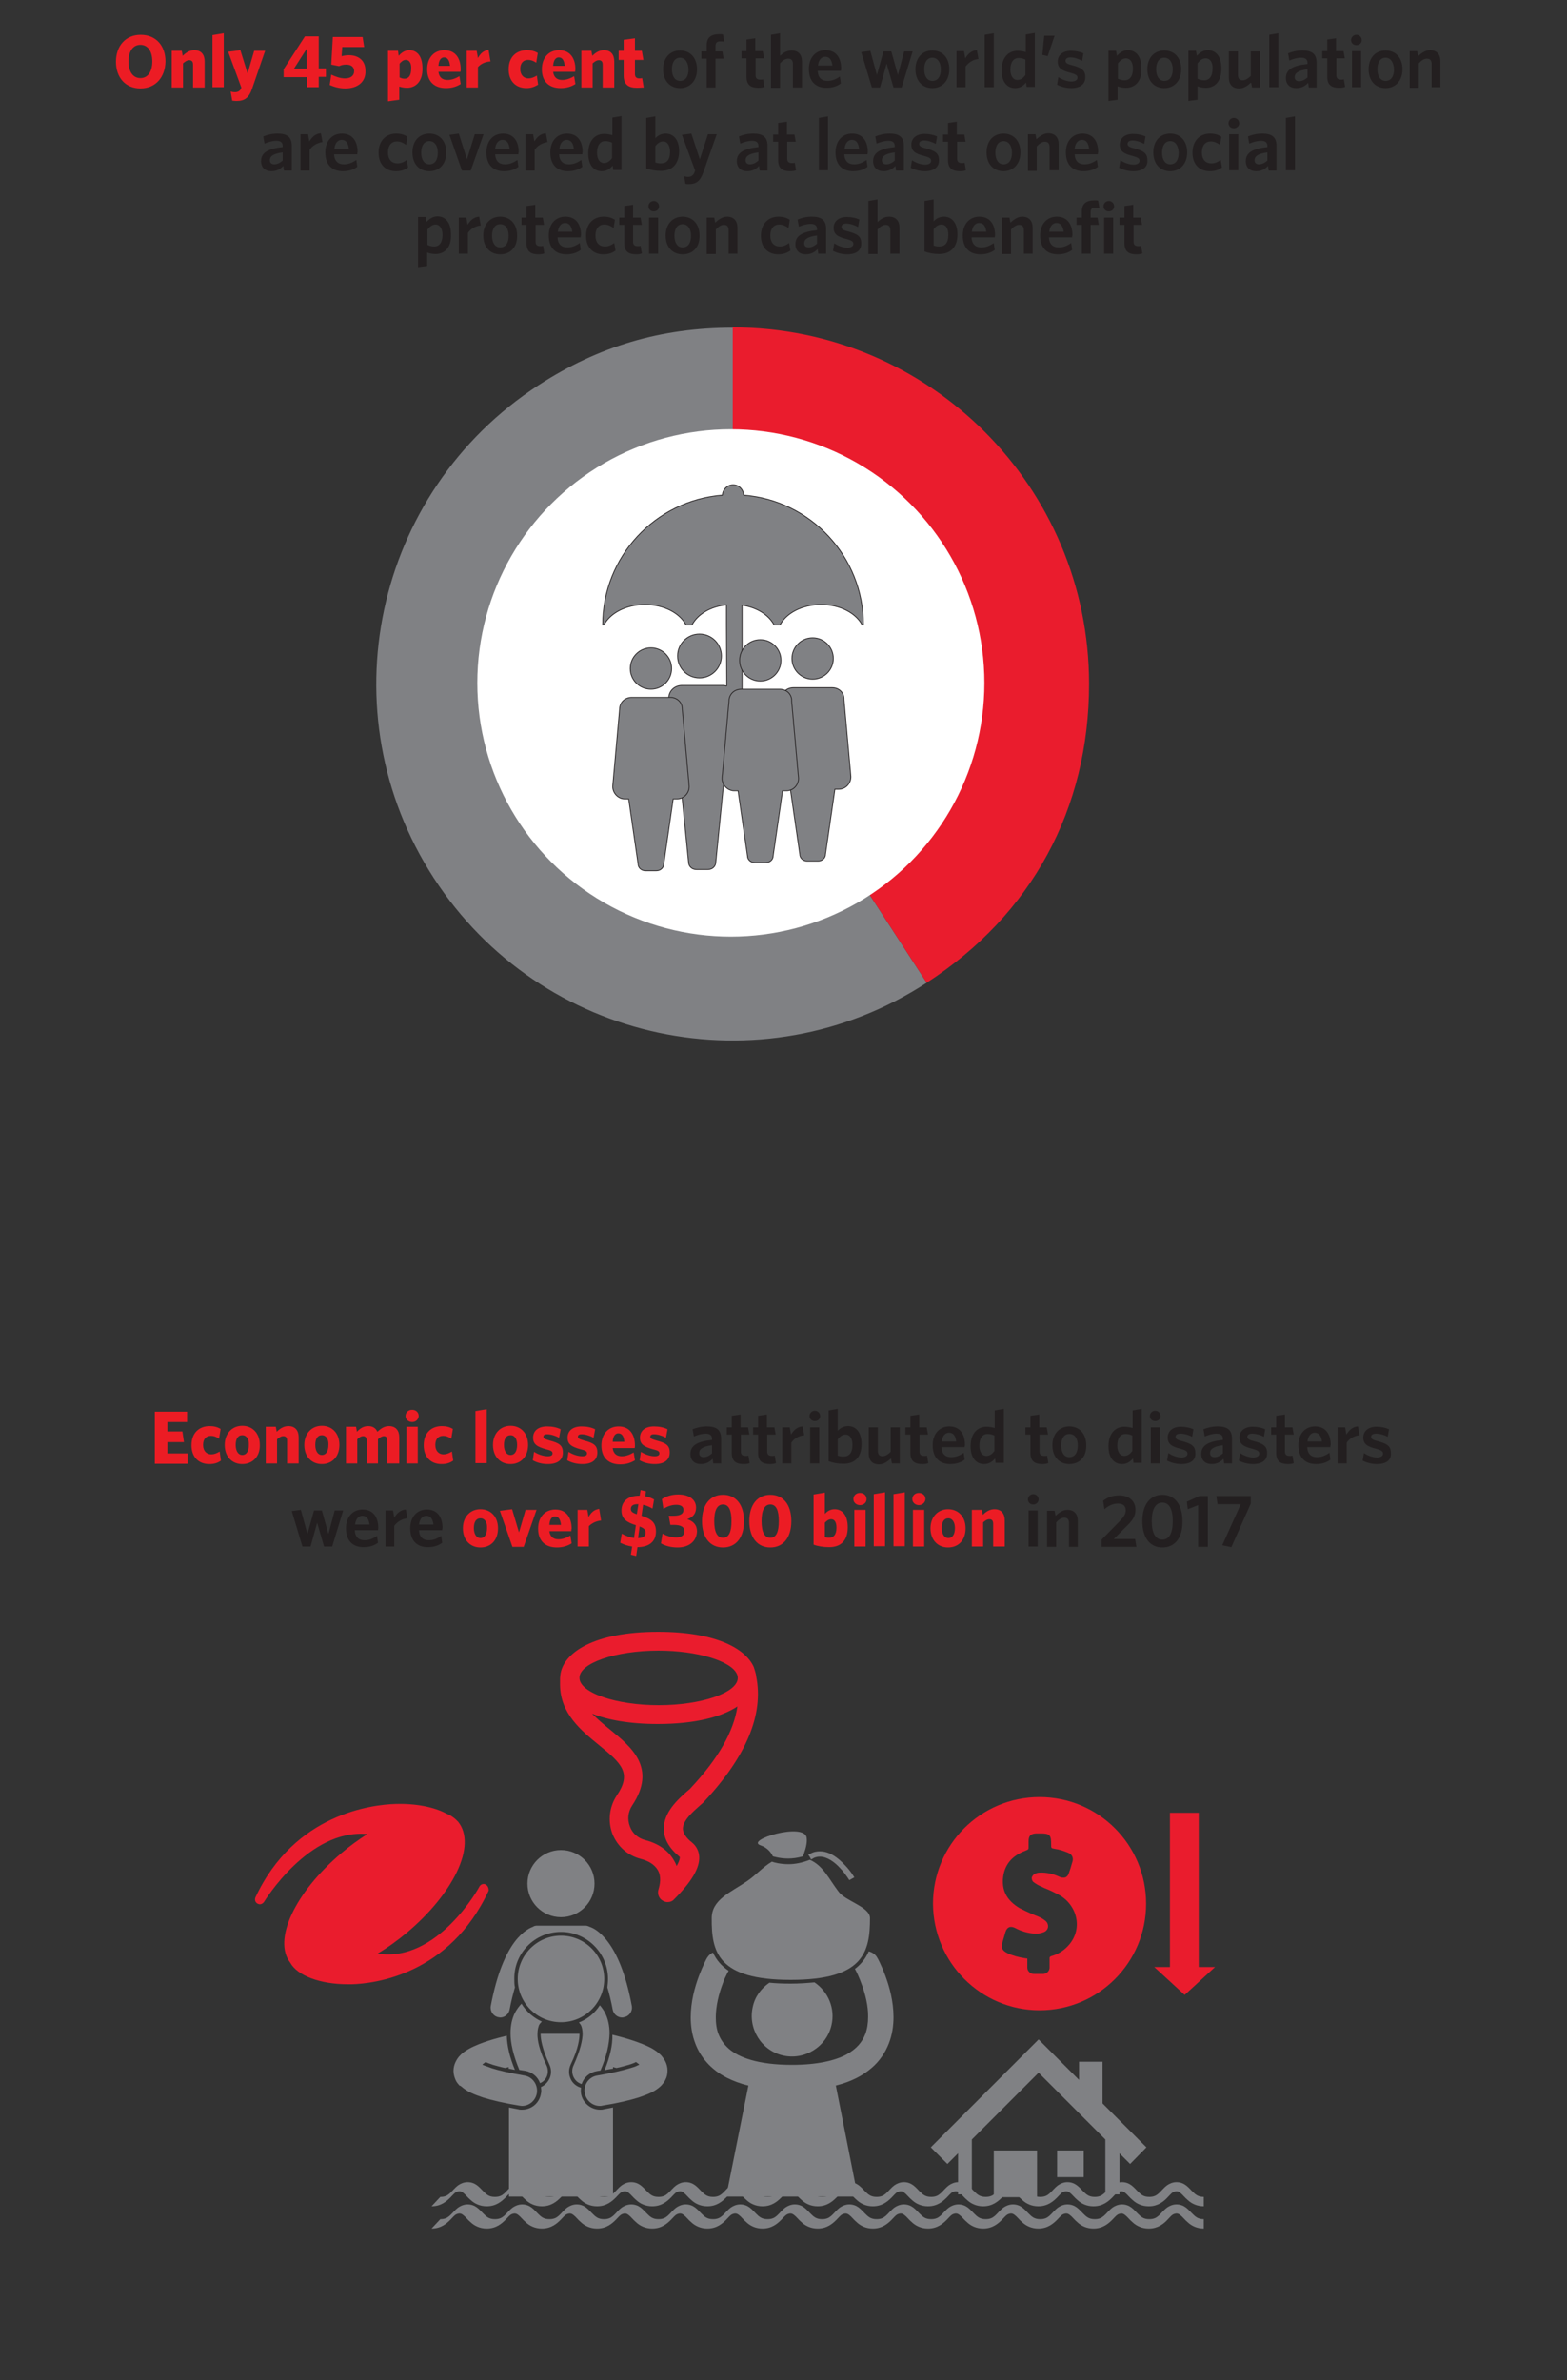 <?xml version="1.0" encoding="utf-8"?>
<!-- Generator: Adobe Illustrator 22.1.0, SVG Export Plug-In . SVG Version: 6.00 Build 0)  -->
<svg version="1.1" id="Layer_1" xmlns="http://www.w3.org/2000/svg" xmlns:xlink="http://www.w3.org/1999/xlink" x="0px" y="0px"
	 viewBox="0 0 500 759" style="enable-background:new 0 0 500 759;" xml:space="preserve">
<rect x="0" y="0" width="500" height="759" fill="#333333" stroke="none"/>
<style type="text/css">
	.st0{fill:#EC1C24;}
	.st1{fill:#231F20;}
	.st2{fill:#808184;}
	.st3{fill:#EA1C2D;}
	.st4{fill:#FFFFFF;}
	.st5{fill:#808184;stroke:#231F20;stroke-width:0.25;stroke-miterlimit:10;}
</style>
<g>
	<g>
		<path class="st0" d="M49.4,466.7v-16.5h10.3v3.3h-6.3v3h4.8l0.5,3.4h-5.3v3.6h6.5v3.3H49.4z"/>
		<path class="st0" d="M66.8,466.9c-3.4,0-5.7-2.2-5.7-6c0-4.1,2.6-6.1,5.8-6.1c1.4,0,2.5,0.3,3.5,0.9l-0.5,3.1
			c-0.9-0.6-1.7-0.9-2.6-0.9c-1.5,0-2.5,1-2.5,2.9c0,2,1.2,3,2.6,3c0.9,0,1.7-0.3,2.7-0.9l0.4,2.9C69.4,466.6,68.2,466.9,66.8,466.9
			z"/>
		<path class="st0" d="M77.3,466.9c-3.2,0-5.6-2.3-5.6-6.1c0-3.7,2.4-6.1,5.6-6.1c3.2,0,5.6,2.3,5.6,6.1
			C83,464.6,80.5,466.9,77.3,466.9z M77.3,457.7c-1.4,0-2.1,1.2-2.1,3.1c0,1.9,0.8,3.2,2.1,3.2c1.4,0,2.1-1.3,2.1-3.2
			C79.5,459,78.7,457.7,77.3,457.7z"/>
		<path class="st0" d="M91.6,466.7v-7.3c0-0.8-0.3-1.4-1.2-1.4c-0.7,0-1.3,0.4-2,1v7.7h-3.6V455H88l0.3,1.6c1-1,2.2-1.8,3.7-1.8
			c2.2,0,3.3,1.4,3.3,3.6v8.3H91.6z"/>
		<path class="st0" d="M102.7,466.9c-3.2,0-5.6-2.3-5.6-6.1c0-3.7,2.4-6.1,5.6-6.1c3.2,0,5.6,2.3,5.6,6.1
			C108.3,464.6,105.9,466.9,102.7,466.9z M102.7,457.7c-1.4,0-2.1,1.2-2.1,3.1c0,1.9,0.8,3.2,2.1,3.2c1.4,0,2.1-1.3,2.1-3.2
			C104.9,459,104.1,457.7,102.7,457.7z"/>
		<path class="st0" d="M123.6,466.7v-7.3c0-0.8-0.3-1.4-1.1-1.4c-0.6,0-1.3,0.4-1.9,1v7.7h-3.6v-7.3c0-0.8-0.3-1.4-1.1-1.4
			c-0.7,0-1.3,0.4-1.9,1v7.7h-3.6V455h3.2l0.3,1.6c1-1.1,2.1-1.8,3.6-1.8c1.6,0,2.5,0.8,2.9,1.8c1.1-1,2.2-1.8,3.7-1.8
			c2.2,0,3.3,1.4,3.3,3.6v8.3H123.6z"/>
		<path class="st0" d="M131.5,453.5c-1.1,0-2.1-0.8-2.1-1.9c0-1.2,0.9-2,2.1-2c1.2,0,2.1,0.8,2.1,2
			C133.5,452.7,132.7,453.5,131.5,453.5z M129.7,466.7V455h3.6v11.7H129.7z"/>
		<path class="st0" d="M140.9,466.9c-3.4,0-5.7-2.2-5.7-6c0-4.1,2.6-6.1,5.8-6.1c1.4,0,2.5,0.3,3.5,0.9l-0.5,3.1
			c-0.9-0.6-1.7-0.9-2.6-0.9c-1.5,0-2.5,1-2.5,2.9c0,2,1.2,3,2.6,3c0.9,0,1.7-0.3,2.7-0.9l0.4,2.9
			C143.5,466.6,142.3,466.9,140.9,466.9z"/>
		<path class="st0" d="M151.7,466.7V450l3.6-0.6v17.2H151.7z"/>
		<path class="st0" d="M162.9,466.9c-3.2,0-5.6-2.3-5.6-6.1c0-3.7,2.4-6.1,5.6-6.1c3.2,0,5.6,2.3,5.6,6.1
			C168.5,464.6,166.1,466.9,162.9,466.9z M162.9,457.7c-1.4,0-2.1,1.2-2.1,3.1c0,1.9,0.8,3.2,2.1,3.2c1.4,0,2.1-1.3,2.1-3.2
			C165,459,164.3,457.7,162.9,457.7z"/>
		<path class="st0" d="M174.8,466.9c-1.9,0-3.6-0.5-4.8-1.2l0.4-2.7c1.4,0.9,3.1,1.4,4.4,1.4c1,0,1.5-0.3,1.5-0.9
			c0-0.6-0.3-0.9-2-1.3c-2.9-0.8-4.2-1.6-4.2-3.7c0-2.2,1.6-3.6,4.5-3.6c1.6,0,3.1,0.3,4.3,0.9l-0.5,2.7c-1.3-0.7-2.7-1.1-3.8-1.1
			c-0.9,0-1.2,0.3-1.2,0.8c0,0.5,0.3,0.7,2,1.2c3.1,0.8,4.2,1.6,4.2,3.8C179.6,465.6,177.9,466.9,174.8,466.9z"/>
		<path class="st0" d="M185.8,466.9c-1.9,0-3.6-0.5-4.8-1.2l0.4-2.7c1.4,0.9,3.1,1.4,4.4,1.4c1,0,1.5-0.3,1.5-0.9
			c0-0.6-0.3-0.9-2-1.3c-2.9-0.8-4.2-1.6-4.2-3.7c0-2.2,1.6-3.6,4.5-3.6c1.6,0,3.1,0.3,4.3,0.9l-0.5,2.7c-1.3-0.7-2.7-1.1-3.8-1.1
			c-0.9,0-1.2,0.3-1.2,0.8c0,0.5,0.3,0.7,2,1.2c3.1,0.8,4.2,1.6,4.2,3.8C190.6,465.6,188.9,466.9,185.8,466.9z"/>
		<path class="st0" d="M202.5,461.8h-7c0.2,1.8,1.3,2.6,2.9,2.6c1.3,0,2.6-0.5,3.8-1.2l0.4,2.5c-1.3,0.8-2.8,1.3-4.7,1.3
			c-3.5,0-6-1.9-6-6c0-3.8,2.3-6.1,5.5-6.1c3.6,0,5.2,2.7,5.2,6.1C202.6,461.2,202.6,461.6,202.5,461.8z M197.3,457.1
			c-1,0-1.7,0.9-1.8,2.7h3.7C199.1,458,198.4,457.1,197.3,457.1z"/>
		<path class="st0" d="M208.9,466.9c-1.9,0-3.6-0.5-4.8-1.2l0.4-2.7c1.4,0.9,3.1,1.4,4.4,1.4c1,0,1.5-0.3,1.5-0.9
			c0-0.6-0.3-0.9-2-1.3c-2.9-0.8-4.2-1.6-4.2-3.7c0-2.2,1.6-3.6,4.5-3.6c1.6,0,3.1,0.3,4.3,0.9l-0.5,2.7c-1.3-0.7-2.7-1.1-3.8-1.1
			c-0.9,0-1.2,0.3-1.2,0.8c0,0.5,0.3,0.7,2,1.2c3.1,0.8,4.2,1.6,4.2,3.8C213.7,465.6,212,466.9,208.9,466.9z"/>
		<path class="st1" d="M227.6,466.7l-0.2-1.5c-0.9,1-2.1,1.7-3.8,1.7c-2,0-3.3-1.2-3.3-3.2c0-2.8,2.3-4,6.9-4.5v-0.3
			c0-1.2-0.7-1.7-2-1.7c-1.3,0-2.6,0.4-3.8,0.9l-0.4-2.3c1.3-0.5,2.7-0.9,4.6-0.9c3,0,4.5,1.1,4.5,3.9v7.9H227.6z M227.2,460.9
			c-3.3,0.4-4.1,1.4-4.1,2.5c0,0.8,0.5,1.3,1.4,1.3c1,0,1.9-0.5,2.7-1.2V460.9z"/>
		<path class="st1" d="M237.3,466.9c-2.3,0-3.8-0.8-3.8-3.5v-5.9h-1.6v-2.3h1.6v-3.7l2.8-0.4v4.1h2.4l0.4,2.3h-2.7v5.4
			c0,0.9,0.4,1.4,1.5,1.4c0.3,0,0.6,0,0.9-0.1l0.4,2.4C238.7,466.8,238.2,466.9,237.3,466.9z"/>
		<path class="st1" d="M245.7,466.9c-2.3,0-3.8-0.8-3.8-3.5v-5.9h-1.6v-2.3h1.6v-3.7l2.8-0.4v4.1h2.4l0.4,2.3h-2.7v5.4
			c0,0.9,0.4,1.4,1.5,1.4c0.3,0,0.6,0,0.9-0.1l0.4,2.4C247,466.8,246.5,466.9,245.7,466.9z"/>
		<path class="st1" d="M252.5,460.1v6.6h-2.9v-11.5h2.4l0.4,2.3c0.8-1.3,1.9-2.5,3.7-2.6l0.5,2.8
			C254.8,457.9,253.3,458.8,252.5,460.1z"/>
		<path class="st1" d="M260,453.2c-1,0-1.7-0.7-1.7-1.6c0-1,0.8-1.7,1.7-1.7c0.9,0,1.7,0.7,1.7,1.7
			C261.7,452.6,260.9,453.2,260,453.2z M258.5,466.7v-11.5h2.9v11.5H258.5z"/>
		<path class="st1" d="M269.1,466.8c-1.8,0-3.3-0.3-4.7-0.8v-16.2l2.9-0.5v7c0.7-0.8,1.8-1.5,3.3-1.5c2.4,0,4.3,1.8,4.3,5.7
			C274.9,464.9,272.6,466.8,269.1,466.8z M269.8,457.5c-1,0-1.8,0.6-2.5,1.5v5.2c0.6,0.2,1,0.3,1.8,0.3c1.8,0,2.9-1.1,2.9-3.7
			C272,458.6,271.1,457.5,269.8,457.5z"/>
		<path class="st1" d="M284.6,466.7l-0.3-1.6c-1.1,1-2.3,1.9-3.8,1.9c-2.2,0-3.3-1.3-3.3-3.5v-8.3h2.9v7.5c0,1,0.4,1.7,1.5,1.7
			c0.9,0,1.8-0.6,2.6-1.4v-7.8h2.9v11.5H284.6z"/>
		<path class="st1" d="M294.3,466.9c-2.3,0-3.8-0.8-3.8-3.5v-5.9h-1.6v-2.3h1.6v-3.7l2.8-0.4v4.1h2.4l0.4,2.3h-2.7v5.4
			c0,0.9,0.4,1.4,1.5,1.4c0.3,0,0.6,0,0.9-0.1l0.4,2.4C295.7,466.8,295.2,466.9,294.3,466.9z"/>
		<path class="st1" d="M307.8,461.5h-7.4c0.1,2.2,1.3,3.2,3.1,3.2c1.5,0,2.7-0.5,4-1.4l0.3,2.2c-1.2,0.9-2.7,1.4-4.6,1.4
			c-3.2,0-5.6-1.8-5.6-6c0-3.7,2.2-6,5.3-6c3.5,0,5,2.6,5,5.9C307.9,461,307.8,461.3,307.8,461.5z M302.8,456.9
			c-1.1,0-2.1,0.9-2.3,2.8h4.6C304.9,457.9,304.2,456.9,302.8,456.9z"/>
		<path class="st1" d="M317.7,466.7l-0.2-1.6c-0.8,1-1.9,1.8-3.5,1.8c-2.4,0-4.3-1.8-4.3-5.7c0-4.3,2.4-6.2,5-6.2
			c1.1,0,2,0.2,2.7,0.4v-5.6l2.9-0.5v17.2H317.7z M317.3,457.8c-0.7-0.3-1.3-0.5-2.2-0.5c-1.5,0-2.6,1.2-2.6,3.7
			c0,2.2,1,3.3,2.2,3.3c1.1,0,1.9-0.6,2.6-1.6V457.8z"/>
		<path class="st1" d="M332.6,466.9c-2.3,0-3.8-0.8-3.8-3.5v-5.9h-1.6v-2.3h1.6v-3.7l2.8-0.4v4.1h2.4l0.4,2.3h-2.7v5.4
			c0,0.9,0.4,1.4,1.5,1.4c0.3,0,0.6,0,0.9-0.1l0.4,2.4C333.9,466.8,333.4,466.9,332.6,466.9z"/>
		<path class="st1" d="M341.2,466.9c-3.1,0-5.4-2.2-5.4-6c0-3.7,2.3-6,5.4-6c3.2,0,5.4,2.3,5.4,6
			C346.7,464.7,344.4,466.9,341.2,466.9z M341.2,457.3c-1.7,0-2.6,1.5-2.6,3.7c0,2.1,0.9,3.7,2.6,3.7c1.8,0,2.7-1.5,2.7-3.7
			C343.9,458.8,343,457.3,341.2,457.3z"/>
		<path class="st1" d="M361.7,466.7l-0.2-1.6c-0.8,1-1.9,1.8-3.5,1.8c-2.4,0-4.3-1.8-4.3-5.7c0-4.3,2.4-6.2,5-6.2
			c1.1,0,2,0.2,2.7,0.4v-5.6l2.9-0.5v17.2H361.7z M361.3,457.8c-0.7-0.3-1.3-0.5-2.2-0.5c-1.5,0-2.6,1.2-2.6,3.7
			c0,2.2,1,3.3,2.2,3.3c1.1,0,1.9-0.6,2.6-1.6V457.8z"/>
		<path class="st1" d="M368.6,453.2c-1,0-1.7-0.7-1.7-1.6c0-1,0.8-1.7,1.7-1.7c0.9,0,1.7,0.7,1.7,1.7
			C370.3,452.6,369.5,453.2,368.6,453.2z M367.2,466.7v-11.5h2.9v11.5H367.2z"/>
		<path class="st1" d="M376.9,466.9c-1.7,0-3.4-0.5-4.5-1.1l0.4-2.4c1.2,0.8,2.8,1.4,4.2,1.4c1.2,0,1.9-0.5,1.9-1.2
			c0-0.8-0.5-1.1-2.3-1.6c-2.8-0.7-4-1.5-4-3.6c0-2,1.6-3.4,4.2-3.4c1.5,0,2.9,0.3,4,0.8l-0.4,2.4c-1.1-0.6-2.5-1-3.7-1
			c-1.1,0-1.6,0.4-1.6,1c0,0.6,0.4,1,2.1,1.4c3,0.8,4.2,1.6,4.2,3.7C381.6,465.6,380,466.9,376.9,466.9z"/>
		<path class="st1" d="M390.6,466.7l-0.2-1.5c-0.9,1-2.1,1.7-3.8,1.7c-2,0-3.3-1.2-3.3-3.2c0-2.8,2.3-4,6.9-4.5v-0.3
			c0-1.2-0.7-1.7-2-1.7c-1.3,0-2.6,0.4-3.8,0.9l-0.4-2.3c1.3-0.5,2.7-0.9,4.6-0.9c3,0,4.5,1.1,4.5,3.9v7.9H390.6z M390.2,460.9
			c-3.3,0.4-4.1,1.4-4.1,2.5c0,0.8,0.5,1.3,1.4,1.3c1,0,1.9-0.5,2.7-1.2V460.9z"/>
		<path class="st1" d="M399.8,466.9c-1.7,0-3.4-0.5-4.5-1.1l0.4-2.4c1.2,0.8,2.8,1.4,4.2,1.4c1.2,0,1.9-0.5,1.9-1.2
			c0-0.8-0.5-1.1-2.3-1.6c-2.8-0.7-4-1.5-4-3.6c0-2,1.6-3.4,4.2-3.4c1.5,0,2.9,0.3,4,0.8l-0.4,2.4c-1.1-0.6-2.5-1-3.7-1
			c-1.1,0-1.6,0.4-1.6,1c0,0.6,0.4,1,2.1,1.4c3,0.8,4.2,1.6,4.2,3.7C404.4,465.6,402.8,466.9,399.8,466.9z"/>
		<path class="st1" d="M411,466.9c-2.3,0-3.8-0.8-3.8-3.5v-5.9h-1.6v-2.3h1.6v-3.7l2.8-0.4v4.1h2.4l0.4,2.3H410v5.4
			c0,0.9,0.4,1.4,1.5,1.4c0.3,0,0.6,0,0.9-0.1l0.4,2.4C412.4,466.8,411.9,466.9,411,466.9z"/>
		<path class="st1" d="M424.5,461.5h-7.4c0.1,2.2,1.3,3.2,3.1,3.2c1.5,0,2.7-0.5,4-1.4l0.3,2.2c-1.2,0.9-2.7,1.4-4.6,1.4
			c-3.2,0-5.6-1.8-5.6-6c0-3.7,2.2-6,5.3-6c3.5,0,5,2.6,5,5.9C424.5,461,424.5,461.3,424.5,461.5z M419.5,456.9
			c-1.1,0-2.1,0.9-2.3,2.8h4.6C421.6,457.9,420.8,456.9,419.5,456.9z"/>
		<path class="st1" d="M429.7,460.1v6.6h-2.9v-11.5h2.4l0.4,2.3c0.8-1.3,1.9-2.5,3.7-2.6l0.5,2.8C432,457.9,430.5,458.8,429.7,460.1
			z"/>
		<path class="st1" d="M439.3,466.9c-1.7,0-3.4-0.5-4.5-1.1l0.4-2.4c1.2,0.8,2.8,1.4,4.2,1.4c1.2,0,1.9-0.5,1.9-1.2
			c0-0.8-0.5-1.1-2.3-1.6c-2.8-0.7-4-1.5-4-3.6c0-2,1.6-3.4,4.2-3.4c1.5,0,2.9,0.3,4,0.8l-0.4,2.4c-1.1-0.6-2.5-1-3.7-1
			c-1.1,0-1.6,0.4-1.6,1c0,0.6,0.4,1,2.1,1.4c3,0.8,4.2,1.6,4.2,3.7C444,465.6,442.4,466.9,439.3,466.9z"/>
		<path class="st1" d="M106,493.2h-2.6l-2.2-7.6l-2.1,7.6h-2.6l-3.4-11.3l2.9-0.4l2.1,7.7l2.1-7.5h2.5l2.1,7.5l2-7.5h2.7L106,493.2z
			"/>
		<path class="st1" d="M120.6,488h-7.4c0.1,2.2,1.3,3.2,3.1,3.2c1.5,0,2.7-0.5,4-1.4l0.3,2.2c-1.2,0.9-2.7,1.4-4.6,1.4
			c-3.2,0-5.6-1.8-5.6-6c0-3.7,2.2-6,5.3-6c3.5,0,5,2.6,5,5.9C120.7,487.6,120.6,487.8,120.6,488z M115.6,483.4
			c-1.1,0-2.1,0.9-2.3,2.8h4.6C117.7,484.4,117,483.4,115.6,483.4z"/>
		<path class="st1" d="M125.8,486.6v6.6H123v-11.5h2.4l0.4,2.3c0.8-1.3,1.9-2.5,3.7-2.6l0.5,2.8
			C128.1,484.4,126.7,485.4,125.8,486.6z"/>
		<path class="st1" d="M141.1,488h-7.4c0.1,2.2,1.3,3.2,3.1,3.2c1.5,0,2.7-0.5,4-1.4l0.3,2.2c-1.2,0.9-2.7,1.4-4.6,1.4
			c-3.2,0-5.6-1.8-5.6-6c0-3.7,2.2-6,5.3-6c3.5,0,5,2.6,5,5.9C141.1,487.6,141.1,487.8,141.1,488z M136,483.4
			c-1.1,0-2.1,0.9-2.3,2.8h4.6C138.1,484.4,137.4,483.4,136,483.4z"/>
		<path class="st0" d="M153.3,493.5c-3.2,0-5.6-2.3-5.6-6.1c0-3.7,2.4-6.1,5.6-6.1c3.2,0,5.6,2.3,5.6,6.1S156.6,493.5,153.3,493.5z
			 M153.3,484.2c-1.4,0-2.1,1.2-2.1,3.1c0,1.9,0.8,3.2,2.1,3.2c1.4,0,2.1-1.3,2.1-3.2C155.5,485.5,154.7,484.2,153.3,484.2z"/>
		<path class="st0" d="M167.1,493.3h-3.6l-4-11.5l3.9-0.5l2.2,7.4l2.1-7.2h3.5L167.1,493.3z"/>
		<path class="st0" d="M182.3,488.3h-7c0.2,1.8,1.3,2.6,2.9,2.6c1.3,0,2.6-0.5,3.8-1.2l0.4,2.5c-1.3,0.8-2.8,1.3-4.7,1.3
			c-3.5,0-6-1.9-6-6c0-3.8,2.3-6.1,5.5-6.1c3.6,0,5.2,2.7,5.2,6.1C182.3,487.7,182.3,488.1,182.3,488.3z M177.1,483.6
			c-1,0-1.7,0.9-1.8,2.7h3.7C178.8,484.5,178.2,483.6,177.1,483.6z"/>
		<path class="st0" d="M187.9,486.7v6.5h-3.6v-11.7h3.1l0.4,2.3c0.7-1.3,1.7-2.4,3.4-2.6l0.6,3.7
			C190.1,485.1,188.8,485.8,187.9,486.7z"/>
		<path class="st0" d="M208.7,478.2l-0.5,2.9c-0.9-0.5-1.9-1-3-1.2l-0.5,3.5c3.1,1,4.6,2.1,4.6,5c0,3.4-2.4,5-5.9,5h0l-0.4,2.8
			l-1.7-0.4l0.4-2.6c-1.4-0.2-2.6-0.6-3.8-1.2l0.5-2.9c1.4,0.8,2.7,1.2,3.9,1.4l0.6-4.1c-2.9-0.9-4.6-2-4.6-4.7
			c0-2.9,2.1-4.7,5.6-4.7c0.1,0,0.2,0,0.2,0l0.3-1.8l1.7,0.4l-0.2,1.6C206.8,477.3,207.8,477.7,208.7,478.2z M203.4,479.7
			c-1.5,0-2.1,0.6-2.1,1.5c0,0.8,0.4,1.2,1.9,1.7l0.5-3.2C203.6,479.7,203.5,479.7,203.4,479.7z M206,488.8c0-0.9-0.4-1.4-1.9-2
			l-0.5,3.7C205.2,490.5,206,489.9,206,488.8z"/>
		<path class="st0" d="M216.2,493.5c-2.1,0-3.9-0.5-5.3-1.3l0.5-3.1c1.3,0.7,2.8,1.2,4.4,1.2c1.6,0,2.6-0.7,2.6-1.9
			c0-1.4-1-2.1-3.5-2.1h-1l-0.5-2.9h1.5c2.3,0,3.2-0.7,3.2-1.9c0-1-0.8-1.6-2.3-1.6c-1.5,0-2.9,0.5-4.1,1.3l-0.5-3.1
			c1.3-0.9,3.1-1.5,5.2-1.5c3.6,0,5.7,1.7,5.7,4.2c0,2.1-1.2,3.1-2.8,3.7c1.9,0.6,3.1,1.8,3.1,3.9
			C222.2,491.8,219.6,493.5,216.2,493.5z"/>
		<path class="st0" d="M230.7,493.5c-4,0-6.7-3-6.7-8.4s2.7-8.4,6.7-8.4c4,0,6.7,3,6.7,8.4S234.7,493.5,230.7,493.5z M230.7,479.8
			c-1.9,0-2.8,1.9-2.8,5.3s0.9,5.3,2.8,5.3s2.7-1.9,2.7-5.3S232.6,479.8,230.7,479.8z"/>
		<path class="st0" d="M245.8,493.5c-4,0-6.7-3-6.7-8.4s2.7-8.4,6.7-8.4c4,0,6.7,3,6.7,8.4S249.8,493.5,245.8,493.5z M245.8,479.8
			c-1.9,0-2.8,1.9-2.8,5.3s0.9,5.3,2.8,5.3s2.7-1.9,2.7-5.3S247.7,479.8,245.8,479.8z"/>
		<path class="st0" d="M264.6,493.4c-1.9,0-3.7-0.3-5-0.8v-16l3.6-0.6v6.8c0.7-0.8,1.7-1.5,3.1-1.5c2.4,0,4.2,1.8,4.2,5.8
			C270.5,491.4,268.2,493.4,264.6,493.4z M265.2,484.5c-0.8,0-1.4,0.5-2,1.1v4.6c0.5,0.1,0.8,0.2,1.3,0.2c1.4,0,2.4-0.9,2.4-3.2
			C266.9,485.3,266.2,484.5,265.2,484.5z"/>
		<path class="st0" d="M274.4,480c-1.1,0-2.1-0.8-2.1-1.9c0-1.2,0.9-2,2.1-2c1.2,0,2.1,0.8,2.1,2C276.5,479.2,275.6,480,274.4,480z
			 M272.6,493.2v-11.7h3.6v11.7H272.6z"/>
		<path class="st0" d="M278.8,493.2v-16.7l3.6-0.6v17.2H278.8z"/>
		<path class="st0" d="M285.1,493.2v-16.7l3.6-0.6v17.2H285.1z"/>
		<path class="st0" d="M293.2,480c-1.1,0-2.1-0.8-2.1-1.9c0-1.2,0.9-2,2.1-2c1.2,0,2.1,0.8,2.1,2C295.2,479.2,294.3,480,293.2,480z
			 M291.3,493.2v-11.7h3.6v11.7H291.3z"/>
		<path class="st0" d="M302.5,493.5c-3.2,0-5.6-2.3-5.6-6.1c0-3.7,2.4-6.1,5.6-6.1c3.2,0,5.6,2.3,5.6,6.1S305.8,493.5,302.5,493.5z
			 M302.6,484.2c-1.4,0-2.1,1.2-2.1,3.1c0,1.9,0.8,3.2,2.1,3.2c1.4,0,2.1-1.3,2.1-3.2C304.7,485.5,303.9,484.2,302.6,484.2z"/>
		<path class="st0" d="M316.9,493.2v-7.3c0-0.8-0.3-1.4-1.2-1.4c-0.7,0-1.3,0.4-2,1v7.7h-3.6v-11.7h3.2l0.3,1.6c1-1,2.2-1.8,3.7-1.8
			c2.2,0,3.3,1.4,3.3,3.6v8.3H316.9z"/>
		<path class="st1" d="M329.7,479.8c-1,0-1.7-0.7-1.7-1.6c0-1,0.8-1.7,1.7-1.7c0.9,0,1.7,0.7,1.7,1.7
			C331.4,479.1,330.6,479.8,329.7,479.8z M328.2,493.2v-11.5h2.9v11.5H328.2z"/>
		<path class="st1" d="M341.1,493.2v-7.5c0-1-0.4-1.7-1.5-1.7c-0.9,0-1.8,0.6-2.6,1.5v7.8h-2.9v-11.5h2.4l0.3,1.6
			c1.1-1,2.3-1.9,3.8-1.9c2.1,0,3.3,1.3,3.3,3.5v8.3H341.1z"/>
		<path class="st1" d="M351.5,493.2V491l5.8-5.9c1.2-1.3,1.9-2.2,1.9-3.4c0-1.5-0.9-2.2-2.5-2.2c-1.6,0-3,0.7-4.3,1.8l-0.4-2.7
			c1.3-1,2.9-1.7,5.1-1.7c3.2,0,5.2,1.8,5.2,4.6c0,2.1-1,3.5-3,5.4l-3.9,3.9h6.8l0.4,2.5H351.5z"/>
		<path class="st1" d="M370.9,493.5c-3.9,0-6.4-3-6.4-8.4c0-5.4,2.6-8.4,6.4-8.4c3.8,0,6.4,3,6.4,8.4
			C377.4,490.5,374.8,493.5,370.9,493.5z M370.9,479.2c-2.2,0-3.4,2.1-3.4,5.9s1.2,5.9,3.4,5.9c2.2,0,3.3-2.1,3.3-5.9
			S373.1,479.2,370.9,479.2z"/>
		<path class="st1" d="M382.3,493.2V480l-3.3,1.3l-0.3-2.4l4-1.8h2.7v16.2H382.3z"/>
		<path class="st1" d="M392.9,493.4l-2.9-0.6l5.9-13.1h-7.4l-0.4-2.6h11v2.4L392.9,493.4z"/>
	</g>
</g>
<g>
	<g>
		<path class="st0" d="M44.8,28.2c-4.7,0-7.8-3.4-7.8-8.5c0-5.1,3.1-8.6,7.9-8.6s7.9,3.4,7.9,8.5C52.7,24.7,49.6,28.2,44.8,28.2z
			 M44.8,14.3c-2.4,0-3.8,2.1-3.8,5.3s1.4,5.3,3.8,5.3c2.4,0,3.8-2.1,3.8-5.3S47.2,14.3,44.8,14.3z"/>
		<path class="st0" d="M61.6,27.9v-7.3c0-0.8-0.3-1.4-1.2-1.4c-0.7,0-1.3,0.4-2,1v7.7h-3.6V16.2H58l0.3,1.6c1-1,2.2-1.8,3.7-1.8
			c2.2,0,3.3,1.4,3.3,3.6v8.3H61.6z"/>
		<path class="st0" d="M67.8,27.9V11.2l3.6-0.6v17.2H67.8z"/>
		<path class="st0" d="M80.5,28.1c-1,3.1-2.5,4.1-5,4.1c-0.7,0-1-0.1-1.4-0.1l-0.5-2.9c0.4,0.1,0.7,0.2,1.4,0.2
			c0.8,0,1.5-0.3,1.9-1.1l0.1-0.4l-4.2-11.4l3.9-0.5l2.3,7.4l2.1-7.2h3.5L80.5,28.1z"/>
		<path class="st0" d="M101.7,24.6v3.2h-3.7v-3.2h-7.5v-2.5l6.8-10.5h4.4v10.2h2.3v2.7H101.7z M97.9,15.5l-4.1,6.4h4.1V15.5z"/>
		<path class="st0" d="M110.2,28.2c-2,0-3.6-0.5-5-1.1l0.5-3.3c1.3,0.6,2.8,1.2,4.4,1.2c1.7,0,2.9-0.8,2.9-2.3
			c0-1.3-0.9-2.1-2.5-2.1c-1,0-1.7,0.2-2.3,0.5l-2.5-0.5l0.5-8.8h9.5l0.5,3.2h-7l-0.2,2.9c0.5-0.1,1.3-0.3,2.3-0.3
			c3.1,0,5.3,1.7,5.3,4.9C116.8,26.2,114,28.2,110.2,28.2z"/>
		<path class="st0" d="M129.9,28c-1.1,0-1.8-0.2-2.5-0.4v4.2l-3.6,0.5V16.2h3.2l0.2,1.6c0.8-0.9,1.9-1.8,3.4-1.8
			c2.4,0,4.2,1.8,4.2,5.8C134.9,26.1,132.5,28,129.9,28z M129.5,19.1c-0.8,0-1.4,0.5-2,1.2v4.4c0.5,0.2,0.9,0.4,1.6,0.4
			c1.2,0,2.1-0.9,2.1-3.2C131.3,20,130.5,19.1,129.5,19.1z"/>
		<path class="st0" d="M146.9,22.9h-7c0.2,1.8,1.3,2.6,2.9,2.6c1.3,0,2.6-0.5,3.8-1.2l0.4,2.5c-1.3,0.8-2.8,1.3-4.7,1.3
			c-3.5,0-6-1.9-6-6c0-3.8,2.3-6.1,5.5-6.1c3.6,0,5.2,2.7,5.2,6.1C147,22.3,147,22.7,146.9,22.9z M141.7,18.3c-1,0-1.7,0.9-1.8,2.7
			h3.7C143.4,19.2,142.8,18.3,141.7,18.3z"/>
		<path class="st0" d="M152.5,21.4v6.5h-3.6V16.2h3.2l0.4,2.3c0.7-1.3,1.7-2.4,3.4-2.6l0.6,3.7C154.7,19.7,153.4,20.4,152.5,21.4z"
			/>
		<path class="st0" d="M168,28.1c-3.4,0-5.7-2.2-5.7-6c0-4.1,2.6-6.1,5.8-6.1c1.4,0,2.5,0.3,3.5,0.9l-0.5,3.1
			c-0.9-0.6-1.7-0.9-2.6-0.9c-1.5,0-2.5,1-2.5,2.9c0,2,1.2,3,2.6,3c0.9,0,1.7-0.3,2.7-0.9l0.4,2.9C170.5,27.7,169.4,28.1,168,28.1z"
			/>
		<path class="st0" d="M183.5,22.9h-7c0.2,1.8,1.3,2.6,2.9,2.6c1.3,0,2.6-0.5,3.8-1.2l0.4,2.5c-1.3,0.8-2.8,1.3-4.7,1.3
			c-3.5,0-6-1.9-6-6c0-3.8,2.3-6.1,5.5-6.1c3.6,0,5.2,2.7,5.2,6.1C183.6,22.3,183.5,22.7,183.5,22.9z M178.3,18.3
			c-1,0-1.7,0.9-1.8,2.7h3.7C180,19.2,179.4,18.3,178.3,18.3z"/>
		<path class="st0" d="M192.3,27.9v-7.3c0-0.8-0.3-1.4-1.2-1.4c-0.7,0-1.3,0.4-2,1v7.7h-3.6V16.2h3.2l0.3,1.6c1-1,2.2-1.8,3.7-1.8
			c2.2,0,3.3,1.4,3.3,3.6v8.3H192.3z"/>
		<path class="st0" d="M203.2,28c-2.5,0-4.2-0.9-4.2-3.9v-5h-1.6v-2.9h1.6v-3.5l3.6-0.5v4h2.2l0.5,2.9h-2.7v4.5c0,1,0.5,1.4,1.4,1.4
			c0.3,0,0.6,0,0.9-0.1l0.5,3C204.7,27.9,204.2,28,203.2,28z"/>
		<path class="st1" d="M217,28.1c-3.1,0-5.4-2.2-5.4-6s2.3-6,5.4-6c3.2,0,5.4,2.3,5.4,6S220.1,28.1,217,28.1z M217,18.4
			c-1.7,0-2.6,1.5-2.6,3.7c0,2.1,0.9,3.7,2.6,3.7c1.8,0,2.7-1.5,2.7-3.7C219.6,20,218.7,18.4,217,18.4z"/>
		<path class="st1" d="M229.8,13.2c-1,0-1.5,0.4-1.5,1.5v1.7h2.2l0.4,2.3h-2.6v9.2h-2.8v-9.2h-1.7v-2.3h1.7v-2c0-2.6,1.6-3.5,4-3.5
			c0.5,0,0.9,0,1.2,0.1l0.4,2.3C230.7,13.2,230.2,13.2,229.8,13.2z"/>
		<path class="st1" d="M242,28c-2.3,0-3.8-0.8-3.8-3.5v-5.9h-1.6v-2.3h1.6v-3.7l2.8-0.4v4.1h2.4l0.4,2.3h-2.7v5.4
			c0,0.9,0.4,1.4,1.5,1.4c0.3,0,0.6,0,0.9-0.1l0.4,2.4C243.4,27.9,242.9,28,242,28z"/>
		<path class="st1" d="M253,27.9v-7.5c0-1-0.4-1.7-1.5-1.7c-0.9,0-1.8,0.6-2.6,1.5v7.8H246V11.1l2.9-0.5v7.2c1-0.9,2.1-1.7,3.7-1.7
			c2.1,0,3.3,1.3,3.3,3.5v8.3H253z"/>
		<path class="st1" d="M268.3,22.6h-7.4c0.1,2.2,1.3,3.2,3.1,3.2c1.5,0,2.7-0.5,4-1.4l0.3,2.2c-1.2,0.9-2.7,1.4-4.6,1.4
			c-3.2,0-5.6-1.8-5.6-6c0-3.7,2.2-6,5.3-6c3.5,0,5,2.6,5,5.9C268.4,22.2,268.3,22.5,268.3,22.6z M263.3,18.1
			c-1.1,0-2.1,0.9-2.3,2.8h4.6C265.4,19.1,264.7,18.1,263.3,18.1z"/>
		<path class="st1" d="M287.7,27.9h-2.6l-2.2-7.6l-2.1,7.6h-2.6l-3.4-11.3l2.9-0.4l2.1,7.7l2.1-7.5h2.5l2.1,7.5l2-7.5h2.7
			L287.7,27.9z"/>
		<path class="st1" d="M297.5,28.1c-3.1,0-5.4-2.2-5.4-6s2.3-6,5.4-6c3.2,0,5.4,2.3,5.4,6S300.6,28.1,297.5,28.1z M297.5,18.4
			c-1.7,0-2.6,1.5-2.6,3.7c0,2.1,0.9,3.7,2.6,3.7c1.8,0,2.7-1.5,2.7-3.7C300.2,20,299.2,18.4,297.5,18.4z"/>
		<path class="st1" d="M308.1,21.2v6.6h-2.9V16.3h2.4l0.4,2.3c0.8-1.3,1.9-2.5,3.7-2.6l0.5,2.8C310.4,19,309,20,308.1,21.2z"/>
		<path class="st1" d="M314.2,27.9V11.1l2.9-0.5v17.2H314.2z"/>
		<path class="st1" d="M327.6,27.9l-0.2-1.6c-0.8,1-1.9,1.8-3.5,1.8c-2.4,0-4.3-1.8-4.3-5.7c0-4.3,2.4-6.2,5-6.2
			c1.1,0,2,0.2,2.7,0.4v-5.6l2.9-0.5v17.2H327.6z M327.2,19c-0.7-0.3-1.3-0.5-2.2-0.5c-1.5,0-2.6,1.2-2.6,3.7c0,2.2,1,3.3,2.2,3.3
			c1.1,0,1.9-0.6,2.6-1.6V19z"/>
		<path class="st1" d="M334.3,17.9l-1.7-0.4l0.6-6.1h3.3L334.3,17.9z"/>
		<path class="st1" d="M341.8,28.1c-1.7,0-3.4-0.5-4.5-1.1l0.4-2.4c1.2,0.8,2.8,1.4,4.2,1.4c1.2,0,1.9-0.5,1.9-1.2
			c0-0.8-0.5-1.1-2.3-1.6c-2.8-0.7-4-1.5-4-3.6c0-2,1.6-3.4,4.2-3.4c1.5,0,2.9,0.3,4,0.8l-0.4,2.4c-1.1-0.6-2.5-1.1-3.7-1.1
			c-1.1,0-1.6,0.4-1.6,1.1c0,0.6,0.4,1,2.1,1.4c3,0.8,4.2,1.6,4.2,3.7C346.4,26.7,344.8,28.1,341.8,28.1z"/>
		<path class="st1" d="M359.3,28c-1.1,0-2-0.2-2.7-0.5v4.3l-2.9,0.4v-16h2.4l0.3,1.6c0.8-0.9,1.9-1.8,3.5-1.8c2.4,0,4.3,1.8,4.3,5.7
			C364.4,26.1,362,28,359.3,28z M359.3,18.6c-1,0-1.8,0.6-2.6,1.6v4.9c0.7,0.3,1.2,0.5,2.2,0.5c1.5,0,2.6-1.2,2.6-3.7
			C361.5,19.7,360.5,18.6,359.3,18.6z"/>
		<path class="st1" d="M371.5,28.1c-3.1,0-5.4-2.2-5.4-6s2.3-6,5.4-6c3.2,0,5.4,2.3,5.4,6S374.6,28.1,371.5,28.1z M371.5,18.4
			c-1.7,0-2.6,1.5-2.6,3.7c0,2.1,0.9,3.7,2.6,3.7c1.8,0,2.7-1.5,2.7-3.7C374.2,20,373.2,18.4,371.5,18.4z"/>
		<path class="st1" d="M384.8,28c-1.1,0-2-0.2-2.7-0.5v4.3l-2.9,0.4v-16h2.4l0.3,1.6c0.8-0.9,1.9-1.8,3.5-1.8c2.4,0,4.3,1.8,4.3,5.7
			C389.8,26.1,387.5,28,384.8,28z M384.7,18.6c-1,0-1.8,0.6-2.6,1.6v4.9c0.7,0.3,1.2,0.5,2.2,0.5c1.5,0,2.6-1.2,2.6-3.7
			C387,19.7,386,18.6,384.7,18.6z"/>
		<path class="st1" d="M399.5,27.9l-0.3-1.6c-1.1,1-2.3,1.9-3.8,1.9c-2.2,0-3.3-1.3-3.3-3.5v-8.3h2.9v7.5c0,1,0.4,1.7,1.5,1.7
			c0.9,0,1.8-0.6,2.6-1.4v-7.8h2.9v11.5H399.5z"/>
		<path class="st1" d="M405,27.9V11.1l2.9-0.5v17.2H405z"/>
		<path class="st1" d="M417.6,27.9l-0.2-1.5c-0.9,1-2.1,1.7-3.8,1.7c-2,0-3.3-1.2-3.3-3.2c0-2.8,2.3-4,6.9-4.5v-0.3
			c0-1.2-0.7-1.7-2-1.7c-1.3,0-2.6,0.4-3.8,0.9L411,17c1.3-0.5,2.7-0.9,4.6-0.9c3,0,4.5,1.1,4.5,3.9v7.9H417.6z M417.2,22.1
			c-3.3,0.4-4.1,1.4-4.1,2.5c0,0.8,0.5,1.3,1.4,1.3c1,0,1.9-0.5,2.7-1.2V22.1z"/>
		<path class="st1" d="M427.3,28c-2.3,0-3.8-0.8-3.8-3.5v-5.9h-1.6v-2.3h1.6v-3.7l2.8-0.4v4.1h2.4l0.4,2.3h-2.7v5.4
			c0,0.9,0.4,1.4,1.5,1.4c0.3,0,0.6,0,0.9-0.1l0.4,2.4C428.7,27.9,428.1,28,427.3,28z"/>
		<path class="st1" d="M432.8,14.4c-1,0-1.7-0.7-1.7-1.6c0-1,0.8-1.7,1.7-1.7c0.9,0,1.7,0.7,1.7,1.7
			C434.5,13.7,433.8,14.4,432.8,14.4z M431.4,27.9V16.3h2.9v11.5H431.4z"/>
		<path class="st1" d="M442.1,28.1c-3.1,0-5.4-2.2-5.4-6s2.3-6,5.4-6c3.2,0,5.4,2.3,5.4,6S445.2,28.1,442.1,28.1z M442.1,18.4
			c-1.7,0-2.6,1.5-2.6,3.7c0,2.1,0.9,3.7,2.6,3.7c1.8,0,2.7-1.5,2.7-3.7C444.7,20,443.8,18.4,442.1,18.4z"/>
		<path class="st1" d="M456.8,27.9v-7.5c0-1-0.4-1.7-1.5-1.7c-0.9,0-1.8,0.6-2.6,1.5v7.8h-2.9V16.3h2.4l0.3,1.6
			c1.1-1,2.3-1.9,3.8-1.9c2.1,0,3.3,1.3,3.3,3.5v8.3H456.8z"/>
		<path class="st1" d="M90.6,54.4l-0.2-1.5c-0.9,1-2.1,1.7-3.8,1.7c-2,0-3.3-1.2-3.3-3.2c0-2.8,2.3-4,6.9-4.5v-0.3
			c0-1.2-0.7-1.7-2-1.7c-1.3,0-2.6,0.4-3.8,0.9l-0.4-2.3c1.3-0.5,2.7-0.9,4.6-0.9c3,0,4.5,1.1,4.5,3.9v7.9H90.6z M90.2,48.6
			c-3.3,0.4-4.1,1.4-4.1,2.5c0,0.8,0.5,1.3,1.4,1.3c1,0,1.9-0.5,2.7-1.2V48.6z"/>
		<path class="st1" d="M98.8,47.8v6.6h-2.9V42.8h2.4l0.4,2.3c0.8-1.3,1.9-2.5,3.7-2.6l0.5,2.8C101.1,45.6,99.6,46.5,98.8,47.8z"/>
		<path class="st1" d="M114,49.2h-7.4c0.1,2.2,1.3,3.2,3.1,3.2c1.5,0,2.7-0.5,4-1.4l0.3,2.2c-1.2,0.9-2.7,1.4-4.6,1.4
			c-3.2,0-5.6-1.8-5.6-6c0-3.7,2.2-6,5.3-6c3.5,0,5,2.6,5,5.9C114,48.7,114,49,114,49.2z M109,44.6c-1.1,0-2.1,0.9-2.3,2.8h4.6
			C111.1,45.6,110.4,44.6,109,44.6z"/>
		<path class="st1" d="M126.3,54.6c-3.2,0-5.5-2.1-5.5-5.9c0-4,2.5-6.1,5.6-6.1c1.6,0,2.7,0.4,3.6,1l-0.4,2.6c-1-0.7-1.9-1.1-3-1.1
			c-1.6,0-2.8,1.2-2.8,3.5c0,2.4,1.3,3.5,3,3.5c1,0,1.9-0.3,3-1.1l0.4,2.4C129,54.3,127.8,54.6,126.3,54.6z"/>
		<path class="st1" d="M137,54.6c-3.1,0-5.4-2.2-5.4-6s2.3-6,5.4-6c3.2,0,5.4,2.3,5.4,6S140.2,54.6,137,54.6z M137,45
			c-1.7,0-2.6,1.5-2.6,3.7c0,2.1,0.9,3.7,2.6,3.7c1.8,0,2.7-1.5,2.7-3.7C139.7,46.5,138.7,45,137,45z"/>
		<path class="st1" d="M150.2,54.4h-2.8l-4-11.4l3-0.4l2.6,8.2l2.5-8h2.8L150.2,54.4z"/>
		<path class="st1" d="M165.4,49.2H158c0.1,2.2,1.3,3.2,3.1,3.2c1.5,0,2.7-0.5,4-1.4l0.3,2.2c-1.2,0.9-2.7,1.4-4.6,1.4
			c-3.2,0-5.6-1.8-5.6-6c0-3.7,2.2-6,5.3-6c3.5,0,5,2.6,5,5.9C165.4,48.7,165.4,49,165.4,49.2z M160.3,44.6c-1.1,0-2.1,0.9-2.3,2.8
			h4.6C162.4,45.6,161.7,44.6,160.3,44.6z"/>
		<path class="st1" d="M170.6,47.8v6.6h-2.9V42.8h2.4l0.4,2.3c0.8-1.3,1.9-2.5,3.7-2.6l0.5,2.8C172.9,45.6,171.4,46.5,170.6,47.8z"
			/>
		<path class="st1" d="M185.8,49.2h-7.4c0.1,2.2,1.3,3.2,3.1,3.2c1.5,0,2.7-0.5,4-1.4l0.3,2.2c-1.2,0.9-2.7,1.4-4.6,1.4
			c-3.2,0-5.6-1.8-5.6-6c0-3.7,2.2-6,5.3-6c3.5,0,5,2.6,5,5.9C185.8,48.7,185.8,49,185.8,49.2z M180.8,44.6c-1.1,0-2.1,0.9-2.3,2.8
			h4.6C182.9,45.6,182.1,44.6,180.8,44.6z"/>
		<path class="st1" d="M195.7,54.4l-0.2-1.6c-0.8,1-1.9,1.8-3.5,1.8c-2.4,0-4.3-1.8-4.3-5.7c0-4.3,2.4-6.2,5-6.2
			c1.1,0,2,0.2,2.7,0.4v-5.6l2.9-0.5v17.2H195.7z M195.3,45.5c-0.7-0.3-1.3-0.5-2.2-0.5c-1.5,0-2.6,1.2-2.6,3.7c0,2.2,1,3.3,2.2,3.3
			c1,0,1.9-0.6,2.6-1.6V45.5z"/>
		<path class="st1" d="M210.9,54.5c-1.8,0-3.3-0.3-4.7-0.8V37.6l2.9-0.5v7c0.7-0.8,1.8-1.5,3.3-1.5c2.4,0,4.3,1.8,4.3,5.7
			C216.6,52.5,214.3,54.5,210.9,54.5z M211.6,45.1c-1,0-1.8,0.6-2.5,1.5v5.2c0.6,0.2,1,0.3,1.8,0.3c1.8,0,2.9-1.1,2.9-3.7
			C213.8,46.2,212.8,45.1,211.6,45.1z"/>
		<path class="st1" d="M224.4,55c-1,2.8-2.3,3.7-4.6,3.7c-0.5,0-0.8,0-1.1-0.1l-0.4-2.4c0.4,0.1,0.8,0.2,1.3,0.2
			c0.8,0,1.5-0.4,1.9-1.2l0.3-0.8l-4.2-11.4l3-0.4l2.7,8.2l2.6-8h2.8L224.4,55z"/>
		<path class="st1" d="M242.4,54.4l-0.2-1.5c-0.9,1-2.1,1.7-3.8,1.7c-2,0-3.3-1.2-3.3-3.2c0-2.8,2.3-4,6.9-4.5v-0.3
			c0-1.2-0.7-1.7-2-1.7c-1.3,0-2.6,0.4-3.8,0.9l-0.4-2.3c1.3-0.5,2.7-0.9,4.6-0.9c3,0,4.5,1.1,4.5,3.9v7.9H242.4z M242,48.6
			c-3.3,0.4-4.1,1.4-4.1,2.5c0,0.8,0.5,1.3,1.4,1.3c1,0,1.9-0.5,2.7-1.2V48.6z"/>
		<path class="st1" d="M252.1,54.6c-2.3,0-3.8-0.8-3.8-3.5v-5.9h-1.6v-2.3h1.6v-3.7l2.8-0.4v4.1h2.4l0.4,2.3h-2.7v5.4
			c0,0.9,0.4,1.4,1.5,1.4c0.3,0,0.6,0,0.9-0.1l0.4,2.4C253.5,54.5,252.9,54.6,252.1,54.6z"/>
		<path class="st1" d="M261.3,54.4V37.6l2.9-0.5v17.2H261.3z"/>
		<path class="st1" d="M276.8,49.2h-7.4c0.1,2.2,1.3,3.2,3.1,3.2c1.5,0,2.7-0.5,4-1.4l0.3,2.2c-1.2,0.9-2.7,1.4-4.6,1.4
			c-3.2,0-5.6-1.8-5.6-6c0-3.7,2.2-6,5.3-6c3.5,0,5,2.6,5,5.9C276.9,48.7,276.8,49,276.8,49.2z M271.8,44.6c-1.1,0-2.1,0.9-2.3,2.8
			h4.6C273.9,45.6,273.2,44.6,271.8,44.6z"/>
		<path class="st1" d="M285.9,54.4l-0.2-1.5c-0.9,1-2.1,1.7-3.8,1.7c-2,0-3.3-1.2-3.3-3.2c0-2.8,2.3-4,6.9-4.5v-0.3
			c0-1.2-0.7-1.7-2-1.7c-1.3,0-2.6,0.4-3.8,0.9l-0.4-2.3c1.3-0.5,2.7-0.9,4.6-0.9c3,0,4.5,1.1,4.5,3.9v7.9H285.9z M285.5,48.6
			c-3.3,0.4-4.1,1.4-4.1,2.5c0,0.8,0.5,1.3,1.4,1.3c1,0,1.9-0.5,2.7-1.2V48.6z"/>
		<path class="st1" d="M295.1,54.6c-1.7,0-3.4-0.5-4.5-1.1l0.4-2.4c1.2,0.8,2.8,1.4,4.2,1.4c1.2,0,1.9-0.5,1.9-1.2
			c0-0.8-0.5-1.1-2.3-1.6c-2.8-0.7-4-1.5-4-3.6c0-2,1.6-3.4,4.2-3.4c1.5,0,2.9,0.3,4,0.8l-0.4,2.4c-1.1-0.6-2.5-1.1-3.7-1.1
			c-1.1,0-1.6,0.4-1.6,1.1c0,0.6,0.4,1,2.1,1.4c3,0.8,4.2,1.6,4.2,3.7C299.7,53.2,298.1,54.6,295.1,54.6z"/>
		<path class="st1" d="M306.3,54.6c-2.3,0-3.8-0.8-3.8-3.5v-5.9h-1.6v-2.3h1.6v-3.7l2.8-0.4v4.1h2.4l0.4,2.3h-2.7v5.4
			c0,0.9,0.4,1.4,1.5,1.4c0.3,0,0.6,0,0.9-0.1l0.4,2.4C307.7,54.5,307.2,54.6,306.3,54.6z"/>
		<path class="st1" d="M320.2,54.6c-3.1,0-5.4-2.2-5.4-6s2.3-6,5.4-6c3.2,0,5.4,2.3,5.4,6S323.3,54.6,320.2,54.6z M320.2,45
			c-1.7,0-2.6,1.5-2.6,3.7c0,2.1,0.9,3.7,2.6,3.7c1.8,0,2.7-1.5,2.7-3.7C322.9,46.5,321.9,45,320.2,45z"/>
		<path class="st1" d="M334.9,54.4v-7.5c0-1-0.4-1.7-1.5-1.7c-0.9,0-1.8,0.6-2.6,1.5v7.8H328V42.8h2.4l0.3,1.6
			c1.1-1,2.3-1.9,3.8-1.9c2.1,0,3.3,1.3,3.3,3.5v8.3H334.9z"/>
		<path class="st1" d="M350.3,49.2h-7.4c0.1,2.2,1.3,3.2,3.1,3.2c1.5,0,2.7-0.5,4-1.4l0.3,2.2c-1.2,0.9-2.7,1.4-4.6,1.4
			c-3.2,0-5.6-1.8-5.6-6c0-3.7,2.2-6,5.3-6c3.5,0,5,2.6,5,5.9C350.3,48.7,350.3,49,350.3,49.2z M345.2,44.6c-1.1,0-2.1,0.9-2.3,2.8
			h4.6C347.3,45.6,346.6,44.6,345.2,44.6z"/>
		<path class="st1" d="M361.6,54.6c-1.7,0-3.4-0.5-4.5-1.1l0.4-2.4c1.2,0.8,2.8,1.4,4.2,1.4c1.2,0,1.9-0.5,1.9-1.2
			c0-0.8-0.5-1.1-2.3-1.6c-2.8-0.7-4-1.5-4-3.6c0-2,1.6-3.4,4.2-3.4c1.5,0,2.9,0.3,4,0.8l-0.4,2.4c-1.1-0.6-2.5-1.1-3.7-1.1
			c-1.1,0-1.6,0.4-1.6,1.1c0,0.6,0.4,1,2.1,1.4c3,0.8,4.2,1.6,4.2,3.7C366.3,53.2,364.7,54.6,361.6,54.6z"/>
		<path class="st1" d="M373.4,54.6c-3.1,0-5.4-2.2-5.4-6s2.3-6,5.4-6c3.2,0,5.4,2.3,5.4,6S376.5,54.6,373.4,54.6z M373.4,45
			c-1.7,0-2.6,1.5-2.6,3.7c0,2.1,0.9,3.7,2.6,3.7c1.8,0,2.7-1.5,2.7-3.7C376,46.5,375.1,45,373.4,45z"/>
		<path class="st1" d="M386,54.6c-3.2,0-5.5-2.1-5.5-5.9c0-4,2.5-6.1,5.6-6.1c1.6,0,2.7,0.4,3.6,1l-0.4,2.6c-1-0.7-1.9-1.1-3-1.1
			c-1.6,0-2.8,1.2-2.8,3.5c0,2.4,1.3,3.5,3,3.5c1,0,1.9-0.3,3-1.1l0.4,2.4C388.7,54.3,387.5,54.6,386,54.6z"/>
		<path class="st1" d="M393.7,40.9c-1,0-1.7-0.7-1.7-1.6c0-1,0.8-1.7,1.7-1.7c0.9,0,1.7,0.7,1.7,1.7
			C395.4,40.2,394.6,40.9,393.7,40.9z M392.2,54.4V42.8h2.9v11.5H392.2z"/>
		<path class="st1" d="M404.8,54.4l-0.2-1.5c-0.9,1-2.1,1.7-3.8,1.7c-2,0-3.3-1.2-3.3-3.2c0-2.8,2.3-4,6.9-4.5v-0.3
			c0-1.2-0.7-1.7-2-1.7c-1.3,0-2.6,0.4-3.8,0.9l-0.4-2.3c1.3-0.5,2.7-0.9,4.6-0.9c3,0,4.5,1.1,4.5,3.9v7.9H404.8z M404.4,48.6
			c-3.3,0.4-4.1,1.4-4.1,2.5c0,0.8,0.5,1.3,1.4,1.3c1,0,1.9-0.5,2.7-1.2V48.6z"/>
		<path class="st1" d="M410.3,54.4V37.6l2.9-0.5v17.2H410.3z"/>
		<path class="st1" d="M139,81c-1.1,0-2-0.2-2.7-0.5v4.3l-2.9,0.4v-16h2.4l0.3,1.6c0.8-0.9,1.9-1.8,3.5-1.8c2.4,0,4.3,1.8,4.3,5.7
			C144.1,79.1,141.7,81,139,81z M139,71.6c-1,0-1.8,0.6-2.6,1.6v4.9c0.7,0.3,1.2,0.5,2.2,0.5c1.5,0,2.6-1.2,2.6-3.7
			C141.2,72.7,140.2,71.6,139,71.6z"/>
		<path class="st1" d="M149.3,74.3v6.6h-2.9V69.4h2.4l0.4,2.3c0.8-1.3,1.9-2.5,3.7-2.6l0.5,2.8C151.6,72.1,150.1,73,149.3,74.3z"/>
		<path class="st1" d="M159.6,81.1c-3.1,0-5.4-2.2-5.4-6c0-3.7,2.3-6,5.4-6c3.2,0,5.4,2.3,5.4,6C165.1,78.9,162.8,81.1,159.6,81.1z
			 M159.6,71.5c-1.7,0-2.6,1.5-2.6,3.7c0,2.1,0.9,3.7,2.6,3.7c1.8,0,2.7-1.5,2.7-3.7C162.3,73,161.4,71.5,159.6,71.5z"/>
		<path class="st1" d="M171.8,81.1c-2.3,0-3.8-0.8-3.8-3.5v-5.9h-1.6v-2.3h1.6v-3.7l2.8-0.4v4.1h2.4l0.4,2.3h-2.7v5.4
			c0,0.9,0.4,1.4,1.5,1.4c0.3,0,0.6,0,0.9-0.1l0.4,2.4C173.2,81,172.6,81.1,171.8,81.1z"/>
		<path class="st1" d="M185.3,75.7h-7.4c0.1,2.2,1.3,3.2,3.1,3.2c1.5,0,2.7-0.5,4-1.4l0.3,2.2c-1.2,0.9-2.7,1.4-4.6,1.4
			c-3.2,0-5.6-1.8-5.6-6c0-3.7,2.2-6,5.3-6c3.5,0,5,2.6,5,5.9C185.3,75.2,185.3,75.5,185.3,75.7z M180.3,71.1
			c-1.1,0-2.1,0.9-2.3,2.8h4.6C182.4,72.1,181.6,71.1,180.3,71.1z"/>
		<path class="st1" d="M192.5,81.1c-3.2,0-5.5-2.1-5.5-5.9c0-4,2.5-6.1,5.6-6.1c1.6,0,2.7,0.4,3.6,1l-0.4,2.6c-1-0.7-1.9-1.1-3-1.1
			c-1.6,0-2.8,1.2-2.8,3.5c0,2.4,1.3,3.5,3,3.5c1,0,1.9-0.3,3-1.1l0.4,2.4C195.2,80.8,194,81.1,192.5,81.1z"/>
		<path class="st1" d="M203,81.1c-2.3,0-3.8-0.8-3.8-3.5v-5.9h-1.6v-2.3h1.6v-3.7l2.8-0.4v4.1h2.4l0.4,2.3H202v5.4
			c0,0.9,0.4,1.4,1.5,1.4c0.3,0,0.6,0,0.9-0.1l0.4,2.4C204.4,81,203.9,81.1,203,81.1z"/>
		<path class="st1" d="M208.6,67.4c-1,0-1.7-0.7-1.7-1.6c0-1,0.8-1.7,1.7-1.7c0.9,0,1.7,0.7,1.7,1.7
			C210.3,66.8,209.5,67.4,208.6,67.4z M207.1,80.9V69.4h2.9v11.5H207.1z"/>
		<path class="st1" d="M217.8,81.1c-3.1,0-5.4-2.2-5.4-6c0-3.7,2.3-6,5.4-6c3.2,0,5.4,2.3,5.4,6C223.3,78.9,221,81.1,217.8,81.1z
			 M217.8,71.5c-1.7,0-2.6,1.5-2.6,3.7c0,2.1,0.9,3.7,2.6,3.7c1.8,0,2.7-1.5,2.7-3.7C220.5,73,219.5,71.5,217.8,71.5z"/>
		<path class="st1" d="M232.5,80.9v-7.5c0-1-0.4-1.7-1.5-1.7c-0.9,0-1.8,0.6-2.6,1.5v7.8h-2.9V69.4h2.4l0.3,1.6
			c1.1-1,2.3-1.9,3.8-1.9c2.1,0,3.3,1.3,3.3,3.5v8.3H232.5z"/>
		<path class="st1" d="M248.3,81.1c-3.2,0-5.5-2.1-5.5-5.9c0-4,2.5-6.1,5.6-6.1c1.6,0,2.7,0.4,3.6,1l-0.4,2.6c-1-0.7-1.9-1.1-3-1.1
			c-1.6,0-2.8,1.2-2.8,3.5c0,2.4,1.3,3.5,3,3.5c1,0,1.9-0.3,3-1.1l0.4,2.4C250.9,80.8,249.7,81.1,248.3,81.1z"/>
		<path class="st1" d="M261.1,80.9l-0.2-1.5c-0.9,1-2.1,1.7-3.8,1.7c-2,0-3.3-1.2-3.3-3.2c0-2.8,2.3-4,6.9-4.5v-0.3
			c0-1.2-0.7-1.7-2-1.7c-1.3,0-2.6,0.4-3.8,0.9l-0.4-2.3c1.3-0.5,2.7-0.9,4.6-0.9c3,0,4.5,1.1,4.5,3.9v7.9H261.1z M260.7,75.1
			c-3.3,0.4-4.1,1.4-4.1,2.5c0,0.8,0.5,1.3,1.4,1.3c1,0,1.9-0.5,2.7-1.2V75.1z"/>
		<path class="st1" d="M270.3,81.1c-1.7,0-3.4-0.5-4.5-1.1l0.4-2.4c1.2,0.8,2.8,1.4,4.2,1.4c1.2,0,1.9-0.5,1.9-1.2
			c0-0.8-0.5-1.1-2.3-1.6c-2.8-0.7-4-1.5-4-3.6c0-2,1.6-3.4,4.2-3.4c1.5,0,2.9,0.3,4,0.8l-0.4,2.4c-1.1-0.6-2.5-1.1-3.7-1.1
			c-1.1,0-1.6,0.4-1.6,1.1c0,0.6,0.4,1,2.1,1.4c3,0.8,4.2,1.6,4.2,3.7C274.9,79.8,273.3,81.1,270.3,81.1z"/>
		<path class="st1" d="M284.1,80.9v-7.5c0-1-0.4-1.7-1.5-1.7c-0.9,0-1.8,0.6-2.6,1.5v7.8h-2.9V64.1l2.9-0.5v7.2
			c1-0.9,2.1-1.7,3.7-1.7c2.1,0,3.3,1.3,3.3,3.5v8.3H284.1z"/>
		<path class="st1" d="M299.7,81c-1.8,0-3.3-0.3-4.7-0.8V64.1l2.9-0.5v7c0.7-0.8,1.8-1.5,3.3-1.5c2.4,0,4.3,1.8,4.3,5.7
			C305.5,79,303.1,81,299.7,81z M300.4,71.6c-1,0-1.8,0.6-2.5,1.5v5.2c0.6,0.2,1,0.3,1.8,0.3c1.8,0,2.9-1.1,2.9-3.7
			C302.6,72.7,301.7,71.6,300.4,71.6z"/>
		<path class="st1" d="M317.4,75.7H310c0.1,2.2,1.3,3.2,3.1,3.2c1.5,0,2.7-0.5,4-1.4l0.3,2.2c-1.2,0.9-2.7,1.4-4.6,1.4
			c-3.2,0-5.6-1.8-5.6-6c0-3.7,2.2-6,5.3-6c3.5,0,5,2.6,5,5.9C317.5,75.2,317.4,75.5,317.4,75.7z M312.4,71.1
			c-1.1,0-2.1,0.9-2.3,2.8h4.6C314.5,72.1,313.8,71.1,312.4,71.1z"/>
		<path class="st1" d="M326.7,80.9v-7.5c0-1-0.4-1.7-1.5-1.7c-0.9,0-1.8,0.6-2.6,1.5v7.8h-2.9V69.4h2.4l0.3,1.6
			c1.1-1,2.3-1.9,3.8-1.9c2.1,0,3.3,1.3,3.3,3.5v8.3H326.7z"/>
		<path class="st1" d="M342.1,75.7h-7.4c0.1,2.2,1.3,3.2,3.1,3.2c1.5,0,2.7-0.5,4-1.4l0.3,2.2c-1.2,0.9-2.7,1.4-4.6,1.4
			c-3.2,0-5.6-1.8-5.6-6c0-3.7,2.2-6,5.3-6c3.5,0,5,2.6,5,5.9C342.1,75.2,342.1,75.5,342.1,75.7z M337.1,71.1
			c-1.1,0-2.1,0.9-2.3,2.8h4.6C339.2,72.1,338.4,71.1,337.1,71.1z"/>
		<path class="st1" d="M349.5,66.2c-1,0-1.5,0.4-1.5,1.5v1.7h2.2l0.4,2.3H348v9.2h-2.8v-9.2h-1.7v-2.3h1.7v-2c0-2.6,1.6-3.5,4-3.5
			c0.5,0,0.9,0,1.2,0.1l0.4,2.3C350.4,66.3,349.9,66.2,349.5,66.2z"/>
		<path class="st1" d="M353.8,67.4c-1,0-1.7-0.7-1.7-1.6c0-1,0.8-1.7,1.7-1.7c0.9,0,1.7,0.7,1.7,1.7
			C355.5,66.8,354.7,67.4,353.8,67.4z M352.3,80.9V69.4h2.9v11.5H352.3z"/>
		<path class="st1" d="M362.6,81.1c-2.3,0-3.8-0.8-3.8-3.5v-5.9h-1.6v-2.3h1.6v-3.7l2.8-0.4v4.1h2.4l0.4,2.3h-2.7v5.4
			c0,0.9,0.4,1.4,1.5,1.4c0.3,0,0.6,0,0.9-0.1l0.4,2.4C364,81,363.5,81.1,362.6,81.1z"/>
	</g>
</g>
<g>
	<g>
		<g>
			<g>
				<path class="st2" d="M233.8,218.1l61.9,95.3C243,347.7,172.6,332.7,138.4,280S119.2,157,171.9,122.8
					c19.1-12.4,39.1-18.3,61.9-18.3V218.1z"/>
			</g>
		</g>
		<g>
			<g>
				<path class="st3" d="M233.8,218.1V104.4c62.8,0,113.7,50.9,113.7,113.7c0,39.9-18.3,73.6-51.8,95.3L233.8,218.1z"/>
			</g>
		</g>
	</g>
	<circle class="st4" cx="233.2" cy="217.8" r="80.9"/>
</g>
<circle class="st5" cx="223.2" cy="209.2" r="7"/>
<g>
	<path class="st5" d="M265.5,219.3h-12.3c-2.2,0-3.9,1.6-3.9,3.8l-2.2,24.6c0,2.2,1.8,4,3.9,4h1.2l3,20.7c0,1.3,1.1,2.2,2.4,2.2h3.4
		c1.3,0,2.4-0.9,2.4-2.2l3-20.7h1.2c2.2,0,3.9-1.8,3.9-4l-2.2-24.6C269.4,220.8,267.6,219.3,265.5,219.3z"/>
	<circle class="st5" cx="259.3" cy="210" r="6.6"/>
</g>
<path class="st5" d="M231.9,218.8c-0.4-0.1-0.8-0.2-1.3-0.2h-13c-2.3,0-4.2,1.7-4.2,4l-2.4,16c0,2.3,1.9,4.3,4.2,4.3h1.3l3.2,32
	c0,1.4,1.1,2.4,2.5,2.4h3.7c1.4,0,2.5-1,2.5-2.4l3.2-32h1.3c2.3,0,4.2-2,4.2-4.3l-0.3-1.8v-37.5V193c4.7,0.7,8.5,3.1,10.2,6.3h1.9
	c2-3.8,7.1-6.5,13.1-6.5c6,0,11.1,2.7,13.1,6.5h0.4c0-21.8-16.8-39.7-38.2-41.4c-0.1-1.8-1.5-3.3-3.4-3.3c-1.8,0-3.3,1.5-3.4,3.3
	c-21.4,1.7-38.2,19.6-38.2,41.4h0.4c2-3.8,7.1-6.5,13.1-6.5c6,0,11.1,2.7,13.1,6.5h1.9c1.8-3.4,5.9-5.9,11-6.4v6.4L231.9,218.8"/>
<g>
	<path class="st5" d="M248.8,219.8h-12.3c-2.2,0-3.9,1.6-3.9,3.8l-2.2,24.6c0,2.2,1.8,4,3.9,4h1.2l3,20.7c0,1.3,1.1,2.2,2.4,2.2h3.4
		c1.3,0,2.4-0.9,2.4-2.2l3-20.7h1.2c2.2,0,3.9-1.8,3.9-4l-2.2-24.6C252.7,221.4,251,219.8,248.8,219.8z"/>
	<circle class="st5" cx="242.6" cy="210.6" r="6.6"/>
</g>
<g>
	<path class="st5" d="M213.9,222.4h-12.3c-2.2,0-3.9,1.6-3.9,3.8l-2.2,24.6c0,2.2,1.8,4,3.9,4h1.2l3,20.7c0,1.3,1.1,2.2,2.4,2.2h3.4
		c1.3,0,2.4-0.9,2.4-2.2l3-20.7h1.2c2.2,0,3.9-1.8,3.9-4l-2.2-24.6C217.8,224,216,222.4,213.9,222.4z"/>
	<circle class="st5" cx="207.7" cy="213.2" r="6.6"/>
</g>
<g>
	<path class="st2" d="M266.7,665.1c4.8-1.2,8.5-3.1,11.4-5.6c2.6-2.2,4.4-5,5.5-7.8c1.1-2.8,1.5-5.7,1.5-8.4c0-5.1-1.3-9.7-2.6-13.2
		c-1.3-3.5-2.5-5.7-2.6-5.8c-0.6-1.1-1.6-1.7-2.7-2c-0.9,2.1-2.3,4-4.4,5.6c0,0.1,0.1,0.2,0.1,0.2c0,0,0,0,0,0
		c0.4,0.7,4.2,8.2,4.1,15.1c0,2-0.3,3.9-0.9,5.5c-1,2.5-2.7,4.7-6.2,6.6c-3.5,1.8-9,3.2-17.2,3.2c-10.9,0-17-2.4-20.1-5.1
		c-1.6-1.4-2.6-2.9-3.3-4.6c-0.7-1.7-0.9-3.6-0.9-5.5c0-3.6,1-7.5,2.1-10.4c0.5-1.5,1.1-2.7,1.5-3.5c0.2-0.4,0.4-0.7,0.5-0.9
		c0,0,0,0,0,0c-2.4-1.6-4-3.6-5-5.8c-0.8,0.3-1.4,0.9-1.9,1.7c-0.1,0.1-1.3,2.4-2.6,5.8c-1.3,3.5-2.6,8.1-2.6,13.2
		c0,2.7,0.4,5.6,1.5,8.4c1.6,4.2,4.9,8.2,10,10.8c2,1,4.3,1.9,6.9,2.5l-7.1,35.4h42L266.7,665.1z"/>
	<path class="st2" d="M245.5,632.3c-2.6,1.8-4.6,4.4-5.3,7.7c-1.6,6.9,2.7,13.9,9.6,15.5c6.9,1.6,13.9-2.7,15.5-9.6
		c1.3-5.4-1.1-10.8-5.4-13.7c-2.3,0.2-4.8,0.4-7.6,0.4C249.8,632.6,247.5,632.5,245.5,632.3z"/>
	<path class="st2" d="M252.3,631.4c23.2,0,25.3-8.8,25.3-19.7c0-3.6-7.8-5.4-10-8.4c-3.2-4.2-4.9-8.3-9.2-10.2
		c-2.5,1-4.8,1.4-6.8,1.4c0,0,0,0,0,0c-2.5,0-4.5-0.5-5.3-0.8c-2.9,1.7-5.1,4.3-7.9,6.2c-5.3,3.6-11.3,5.9-11.3,11.8
		C227,622.6,229.1,631.4,252.3,631.4z"/>
	<path class="st2" d="M247.8,592.3c0.9,0.2,2.2,0.4,3.7,0.4c1.4,0,3-0.2,4.7-0.7c0.1-0.3,0.2-0.5,0.3-0.8c0.6-1.7,1.1-3.5,0.9-5.1
		c-0.6-5.1-19.9,0.7-14.7,2.4c2,0.7,3.2,2,3.9,3.5c0.1,0,0.1,0,0.3,0.1C247,592.1,247.4,592.2,247.8,592.3z"/>
	<path class="st2" d="M258.4,592.2l0.4,0.8v0c0.2-0.1,0.4-0.2,0.6-0.3c0.1-0.1,0.2-0.1,0.3-0.2c0.7-0.3,1.3-0.4,1.9-0.4
		c2.3,0,4.7,1.7,6.5,3.7c0.9,0.9,1.6,1.9,2.1,2.6c0.5,0.7,0.8,1.2,0.8,1.2l1.6-0.9c0,0-1.2-2.1-3.2-4.1c-1.9-2-4.6-4.2-7.8-4.2
		c-1,0-2.1,0.2-3.1,0.8c-0.2,0.1-0.4,0.2-0.6,0.3l0,0c0,0,0,0,0,0L258.4,592.2z"/>
</g>
<path class="st3" d="M155,601c-0.7-0.4-1.6-0.1-2,0.6c-0.1,0.3-13.5,24.5-32.5,21.4c3.2-1.9,6.4-4.2,9.5-6.8
	c7-5.9,12.6-12.7,15.7-19.1c3.3-6.8,3.4-12.5,0.5-16.1c-1-1.1-2.2-2-3.7-2.6c-3.9-2.1-9.7-3.3-16.3-3.1c-7.3,0.2-32.2,3-44.7,29.8
	c-0.3,0.7-0.1,1.6,0.7,2c0.2,0.1,0.5,0.2,0.7,0.2c0.5,0,1-0.3,1.3-0.7c0.2-0.3,14.3-23.5,33-21.7c-2.8,1.8-5.6,3.8-8.3,6.1
	c-14.8,12.5-21.9,27.7-16.3,34.9c0,0,0,0,0,0c2.3,4.2,9.6,6.9,18.4,6.9c0.4,0,0.9,0,1.3,0c7.1-0.2,31.1-3,43.6-29.8
	C156,602.3,155.7,601.4,155,601z"/>
<path class="st3" d="M241.3,534.7c0-0.8-0.8-3.1-0.8-3.1c-2.7-6-12.4-11.2-30.5-11.2c-20.6,0-30.3,6.7-31.2,13.7
	c0,0.4-0.1,0.7-0.1,1.1v2c0,9.3,6.9,14.8,12.4,19.3c7.4,6,10.5,9,5.7,16.1c-2.4,3.6-2.9,8.2-1.4,12.2c1.6,4,4.8,6.9,9,8
	c2.7,0.7,4.5,1.9,5.5,3.6c1.2,2.1,0.7,4.5,0.2,6.2c-0.4,1.3,0.1,2.8,1.3,3.5c0.5,0.3,1,0.5,1.6,0.5c0.8,0,1.6-0.3,2.1-0.9
	c5.6-5.6,8.2-10,8-13.6c-0.1-1.8-0.9-3.4-2.4-4.6c-1.8-1.4-2.7-2.9-2.8-4.2c-0.1-2.7,3.3-5.6,5.3-7.4c0.7-0.6,1.3-1.1,1.7-1.6
	C238.2,560,243.7,546.7,241.3,534.7z M210.1,526.4c12.4,0,23.1,3.3,25,7.4c0.2,0.4,0.3,0.8,0.3,1.3c0,0.1,0,0.1,0,0.2
	c-0.3,4.6-11.7,8.5-25.2,8.5c-13.7,0-25.3-4-25.3-8.7C184.8,530.4,196.4,526.4,210.1,526.4z M220.5,570.1c-0.2,0.3-0.7,0.7-1.3,1.2
	c-2.8,2.5-7.5,6.6-7.4,12.1c0.1,3.2,1.8,6.1,5.1,8.8c0,0,0.2,0.8-1,2.9c-0.2-0.6-0.5-1.2-0.8-1.7c-1.2-2.2-3.8-5.2-9.3-6.6
	c-2.2-0.6-4-2.1-4.8-4.3c-0.9-2.3-0.6-4.7,0.7-6.7c8-12-0.3-18.7-6.9-24.1c-2.1-1.7-4.1-3.4-5.9-5.2c5,2,12,3.3,21,3.3
	c12,0,20.4-2.3,25.4-5.6C234.1,552.2,229.2,560.8,220.5,570.1z"/>
<g>
	<path class="st2" d="M192.9,660.2c1-0.2,1.9-0.4,2.7-0.5v-0.5c0.4,0.1,0.7,0.2,1.1,0.3c1.5-0.3,2.8-0.7,3.9-1
		c1.3-0.4,2-0.7,2.3-0.9c0,0,0.5,0.3,1.1,0.8c0,0,0,0,0,0c-0.1,0.1-0.3,0.2-0.6,0.3c-0.5,0.3-1.4,0.6-2.5,0.9
		c-2.3,0.7-5.7,1.5-10.3,2.3c-2.7,0.4-4.5,3-4,5.6c0.4,2.4,2.5,4.1,4.8,4.1c0.3,0,0.5,0,0.8-0.1c5-0.8,8.7-1.7,11.6-2.6
		c2.9-1,5-1.8,6.9-3.5c0.1-0.1,0.3-0.3,0.4-0.4c0,0,0,0,0,0c0.4-0.5,0.9-1,1.2-1.7c0.5-0.9,0.7-1.9,0.7-3c0-1.1-0.3-2.1-0.7-2.9
		c-0.4-0.8-0.9-1.4-1.3-1.9c-1-1-1.9-1.6-2.9-2.2c-2-1.1-4.2-1.9-6.3-2.6c-2.4-0.8-4.8-1.4-6.4-1.8
		C195.5,652.3,194.6,656,192.9,660.2z"/>
	<circle class="st2" cx="179" cy="600.7" r="10.7"/>
	<path class="st2" d="M179,616.1c8.3,0,15,6.8,15,15c0,0.9-0.1,1.8-0.2,2.7c0.6,2,1.2,4.4,1.7,7.1c0.3,1.5,1.6,2.5,3,2.5
		c0.2,0,0.4,0,0.6-0.1c1.7-0.3,2.8-1.9,2.5-3.6c-2-10.7-4.9-16.8-7.6-20.4c-2.7-3.6-5.1-4.6-5.8-4.8c0,0,0,0,0,0
		c-0.4-0.2-0.9-0.4-1.4-0.4h-15.4c-0.5,0-1,0.1-1.4,0.4c0,0,0,0,0,0l0,0c-0.6,0.2-3.1,1.2-5.8,4.8c-2.7,3.6-5.6,9.8-7.6,20.4
		c-0.3,1.7,0.8,3.3,2.4,3.6c0.2,0,0.4,0.1,0.6,0.1c1.4,0,2.7-1,3-2.5c0.5-2.7,1.1-5,1.7-7.1c-0.2-0.9-0.2-1.8-0.2-2.7
		C164,622.8,170.7,616.1,179,616.1z"/>
	<path class="st2" d="M195.6,700.5v-2.6v-25.8c-1,0.2-2,0.4-3.1,0.6c-0.3,0.1-0.7,0.1-1,0.1c-3,0-5.6-2.2-6.1-5.1
		c-0.1-0.7-0.1-1.3,0-1.9c-0.3-0.1-0.6-0.2-0.8-0.3c-1.3-0.6-2.3-1.7-2.7-3c-0.5-1.3-0.4-2.8,0.2-4.1c2.5-5.2,2.8-8.3,2.8-9.7
		c0-0.1,0-0.1,0-0.1h-12.4c0,0.1,0,0.1,0,0.1c0,1.4,0.4,4.5,2.8,9.7c0.6,1.3,0.7,2.7,0.2,4.1c-0.5,1.3-1.5,2.4-2.7,3
		c-0.1,0-0.2,0.1-0.2,0.1c0.1,0.7,0.2,1.4,0,2.1c-0.5,3-3,5.1-6.1,5.1c-0.3,0-0.7,0-1-0.1c-1.1-0.2-2.1-0.4-3.1-0.6v25.8v2.6
		L195.6,700.5L195.6,700.5z"/>
	<path class="st2" d="M174.4,658.7c-2.3-4.8-3-8.1-2.9-10.2c0-1.3,0.3-2.1,0.5-2.7c0.3-0.5,0.6-0.8,0.9-1.1c-2.7-1.2-5-3.2-6.5-5.7
		c-0.8,0.8-1.5,1.8-2.1,2.9c-0.9,1.8-1.4,4-1.4,6.5c0,3.3,0.9,7.1,2.8,11.7c0.6,0.1,1.2,0.2,1.9,0.3c2.2,0.4,4,1.9,4.7,3.9
		c0,0,0,0,0.1,0C174.5,663.4,175.4,660.9,174.4,658.7z"/>
	<path class="st2" d="M184.7,645c0,0,0.1,0.1,0.1,0.1c0.5,0.5,1,1.2,1.1,3.4c0,2-0.7,5.3-2.9,10.2c-1,2.1-0.1,4.7,2,5.7
		c0.2,0.1,0.4,0.2,0.6,0.2c0.7-2.1,2.5-3.7,4.8-4.1c0.4-0.1,0.8-0.1,1.2-0.2c2-4.6,2.8-8.5,2.9-11.8c0-2.5-0.5-4.7-1.4-6.5
		c-0.5-1-1.1-1.8-1.7-2.5C189.8,642,187.5,643.9,184.7,645z"/>
	<path class="st2" d="M147.2,665.4c1.9,1.7,4,2.5,6.9,3.5c2.9,0.9,6.7,1.8,11.6,2.6c0.3,0,0.5,0.1,0.8,0.1c2.4,0,4.4-1.7,4.8-4.1
		c0.4-2.7-1.4-5.2-4-5.6c-4.7-0.8-8.1-1.6-10.3-2.3c-1.1-0.4-2-0.7-2.5-0.9c-0.3-0.1-0.5-0.2-0.6-0.3c0,0,0,0,0,0
		c0.6-0.5,1.1-0.8,1.1-0.8c0.3,0.2,1.1,0.5,2.3,0.9c1.1,0.3,2.4,0.7,3.9,1c0.4-0.1,0.7-0.2,1.1-0.3v0.5c0.7,0.1,1.3,0.3,2,0.4
		c-1.7-4.1-2.5-7.7-2.6-10.9c-1.6,0.4-3.6,0.9-5.8,1.6c-2.1,0.7-4.3,1.5-6.3,2.6c-1,0.6-2,1.2-2.9,2.2c-0.5,0.5-0.9,1.1-1.3,1.9
		c-0.4,0.8-0.7,1.8-0.7,2.9c0,1.1,0.3,2.1,0.7,3c0.3,0.7,0.8,1.2,1.2,1.7c0,0,0,0,0,0C146.9,665.1,147,665.3,147.2,665.4z"/>
	<circle class="st2" cx="179" cy="631.1" r="13.8"/>
</g>
<path class="st2" d="M137.7,703.6c3,0,4.8-1.6,6-2.8c0.6-0.6,1.1-1.2,1.5-1.5c0.4-0.3,0.7-0.4,1.3-0.5c0.5,0,0.8,0.1,1.3,0.5
	c0.7,0.5,1.4,1.5,2.5,2.4c1.1,1,2.8,1.9,5,1.9c3,0,4.8-1.6,6-2.8c0.6-0.6,1.1-1.2,1.5-1.5c0.4-0.3,0.7-0.4,1.3-0.5
	c0.5,0,0.8,0.1,1.3,0.5c0.7,0.5,1.4,1.5,2.5,2.4c1.1,1,2.8,1.9,5,1.9c3,0,4.8-1.6,6-2.8c0.6-0.6,1.1-1.2,1.5-1.5
	c0.4-0.3,0.7-0.4,1.3-0.5c0.5,0,0.8,0.1,1.3,0.5c0.7,0.5,1.4,1.5,2.5,2.4c1.1,1,2.8,1.9,5,1.9c3,0,4.8-1.6,6-2.8
	c0.6-0.6,1.1-1.2,1.5-1.5c0.4-0.3,0.7-0.4,1.3-0.5c0.5,0,0.8,0.1,1.3,0.5c0.7,0.5,1.4,1.5,2.5,2.4c1.1,1,2.8,1.9,5,1.9
	c3,0,4.8-1.6,6-2.8c0.6-0.6,1.1-1.2,1.5-1.5c0.4-0.3,0.7-0.4,1.3-0.5c0.5,0,0.8,0.1,1.3,0.5c0.7,0.5,1.4,1.5,2.5,2.4
	c1.1,1,2.8,1.9,5,1.9c3,0,4.8-1.6,6-2.8c0.6-0.6,1.1-1.2,1.5-1.5c0.4-0.3,0.7-0.4,1.3-0.5c0.5,0,0.8,0.1,1.3,0.5
	c0.7,0.5,1.4,1.5,2.5,2.4c1.1,1,2.8,1.9,5,1.9c3,0,4.8-1.6,6-2.8c0.6-0.6,1.1-1.2,1.5-1.5c0.4-0.3,0.7-0.4,1.3-0.5
	c0.5,0,0.8,0.1,1.3,0.5c0.7,0.5,1.4,1.5,2.5,2.4c1.1,1,2.8,1.9,5,1.9c3,0,4.8-1.6,6-2.8c0.6-0.6,1.1-1.2,1.5-1.5
	c0.4-0.3,0.7-0.4,1.3-0.5c0.5,0,0.8,0.1,1.3,0.5c0.7,0.5,1.4,1.5,2.5,2.4c1.1,1,2.8,1.9,5,1.9c3,0,4.8-1.6,6-2.8
	c0.6-0.6,1.1-1.2,1.5-1.5c0.4-0.3,0.7-0.4,1.3-0.5c0.5,0,0.8,0.1,1.3,0.5c0.7,0.5,1.4,1.5,2.5,2.4c1.1,1,2.8,1.9,5,1.9
	c3,0,4.8-1.6,6-2.8c0.6-0.6,1.1-1.2,1.5-1.5c0.4-0.3,0.7-0.4,1.3-0.5c0.5,0,0.8,0.1,1.3,0.5c0.7,0.5,1.4,1.5,2.5,2.4
	c1.1,1,2.8,1.9,5,1.9c3,0,4.8-1.6,6-2.8c0.6-0.6,1.1-1.2,1.5-1.5c0.4-0.3,0.7-0.4,1.3-0.5c0.5,0,0.8,0.1,1.3,0.5
	c0.7,0.5,1.4,1.5,2.5,2.4c1.1,1,2.8,1.9,5,1.9c3,0,4.8-1.6,6-2.8c0.6-0.6,1.1-1.2,1.5-1.5c0.4-0.3,0.7-0.4,1.3-0.5
	c0.5,0,0.8,0.1,1.3,0.5c0.7,0.5,1.4,1.5,2.5,2.4c1.1,1,2.8,1.9,5,1.9c3,0,4.8-1.6,6-2.8c0.6-0.6,1.1-1.2,1.5-1.5
	c0.4-0.3,0.7-0.4,1.3-0.5c0.5,0,0.8,0.1,1.3,0.5c0.7,0.5,1.4,1.5,2.5,2.4c1.1,1,2.8,1.9,5,1.9c0,0,0.1,0,0.1,0
	c2.9,0,4.8-1.6,5.9-2.8c0.6-0.6,1.1-1.2,1.5-1.5c0.4-0.3,0.7-0.4,1.3-0.5c0.5,0,0.8,0.1,1.3,0.5c0.7,0.5,1.4,1.5,2.5,2.4
	c1.1,1,2.8,1.9,5,1.9v-3c-1.9,0-2.7-0.8-3.8-1.9c-0.6-0.6-1.1-1.2-1.9-1.8c-0.8-0.6-1.8-1-3-1c-1.2,0-2.3,0.5-3,1
	c-1.2,0.9-1.9,1.9-2.7,2.6c-0.8,0.7-1.6,1.1-3,1.1c-1.9,0-2.7-0.8-3.8-1.9c-0.6-0.6-1.1-1.2-1.9-1.8c-0.8-0.6-1.8-1-3-1
	c-1.2,0-2.3,0.5-3,1c-1.2,0.9-1.9,1.9-2.7,2.6c-0.8,0.7-1.6,1.1-3,1.1c-1.9,0-2.7-0.8-3.8-1.9c-0.6-0.6-1.1-1.2-1.9-1.8
	c-0.8-0.6-1.8-1-3-1c-1.2,0-2.3,0.5-3,1c-1.2,0.9-1.9,1.9-2.7,2.6c-0.8,0.7-1.6,1.1-3,1.1c-1.9,0-2.7-0.8-3.8-1.9
	c-0.6-0.6-1.1-1.2-1.9-1.8c-0.8-0.6-1.8-1-3-1c-1.2,0-2.3,0.5-3,1c-1.2,0.9-1.9,1.9-2.7,2.6c-0.8,0.7-1.6,1.1-3,1.1
	c-1.9,0-2.7-0.8-3.8-1.9c-0.6-0.6-1.1-1.2-1.9-1.8c-0.8-0.6-1.8-1-3-1c-1.2,0-2.3,0.5-3,1c-1.2,0.9-1.9,1.9-2.7,2.6
	c-0.8,0.7-1.6,1.1-3,1.1c-1.9,0-2.7-0.8-3.8-1.9c-0.6-0.6-1.1-1.2-1.9-1.8c-0.8-0.6-1.8-1-3-1c-1.2,0-2.3,0.5-3,1
	c-1.2,0.9-1.9,1.9-2.7,2.6c-0.8,0.7-1.6,1.1-3,1.1c-1.9,0-2.7-0.8-3.8-1.9c-0.6-0.6-1.1-1.2-1.9-1.8c-0.8-0.6-1.8-1-3-1
	c-1.2,0-2.3,0.5-3,1c-1.2,0.9-1.9,1.9-2.7,2.6c-0.8,0.7-1.6,1.1-3,1.1c-1.9,0-2.7-0.8-3.8-1.9c-0.6-0.6-1.1-1.2-1.9-1.8
	c-0.8-0.6-1.8-1-3-1c-1.2,0-2.3,0.5-3,1c-1.2,0.9-1.9,1.9-2.7,2.6c-0.8,0.7-1.6,1.1-3,1.1c-1.9,0-2.7-0.8-3.8-1.9
	c-0.6-0.6-1.1-1.2-1.9-1.8c-0.8-0.6-1.8-1-3-1c-1.2,0-2.3,0.5-3,1c-1.2,0.9-1.9,1.9-2.7,2.6c-0.8,0.7-1.6,1.1-3,1.1
	c-1.9,0-2.7-0.8-3.8-1.9c-0.6-0.6-1.1-1.2-1.9-1.8c-0.8-0.6-1.8-1-3-1c-1.2,0-2.3,0.5-3,1c-1.2,0.9-1.9,1.9-2.7,2.6
	c-0.8,0.7-1.6,1.1-3,1.1c-1.9,0-2.7-0.8-3.8-1.9c-0.6-0.6-1.1-1.2-1.9-1.8c-0.8-0.6-1.8-1-3-1c-1.2,0-2.3,0.5-3,1
	c-1.2,0.9-1.9,1.9-2.7,2.6c-0.8,0.7-1.6,1.1-3,1.1c-1.9,0-2.7-0.8-3.8-1.9c-0.6-0.6-1.1-1.2-1.9-1.8c-0.8-0.6-1.8-1-3-1
	c-1.2,0-2.3,0.5-3,1c-1.2,0.9-1.9,1.9-2.7,2.6c-0.8,0.7-1.6,1.1-3,1.1c-1.9,0-2.7-0.8-3.8-1.9c-0.6-0.6-1.1-1.2-1.9-1.8
	c-0.8-0.6-1.8-1-3-1c-1.2,0-2.3,0.5-3,1c-1.2,0.9-1.9,1.9-2.7,2.6c-0.8,0.7-1.6,1.1-3,1.1c-1.9,0-2.7-0.8-3.8-1.9
	c-0.6-0.6-1.1-1.2-1.9-1.8c-0.8-0.6-1.8-1-3-1c-1.2,0-2.3,0.5-3,1c-1.2,0.9-1.9,1.9-2.7,2.6c-0.8,0.7-1.6,1.1-3,1.1"/>
<path class="st2" d="M137.7,710.7c3,0,4.8-1.6,6-2.8c0.6-0.6,1.1-1.2,1.5-1.5c0.4-0.3,0.7-0.4,1.3-0.5c0.5,0,0.8,0.1,1.3,0.5
	c0.7,0.5,1.4,1.5,2.5,2.4c1.1,1,2.8,1.9,5,1.9c3,0,4.8-1.6,6-2.8c0.6-0.6,1.1-1.2,1.5-1.5c0.4-0.3,0.7-0.4,1.3-0.5
	c0.5,0,0.8,0.1,1.3,0.5c0.7,0.5,1.4,1.5,2.5,2.4c1.1,1,2.8,1.9,5,1.9c3,0,4.8-1.6,6-2.8c0.6-0.6,1.1-1.2,1.5-1.5
	c0.4-0.3,0.7-0.4,1.3-0.5c0.5,0,0.8,0.1,1.3,0.5c0.7,0.5,1.4,1.5,2.5,2.4c1.1,1,2.8,1.9,5,1.9c3,0,4.8-1.6,6-2.8
	c0.6-0.6,1.1-1.2,1.5-1.5c0.4-0.3,0.7-0.4,1.3-0.5c0.5,0,0.8,0.1,1.3,0.5c0.7,0.5,1.4,1.5,2.5,2.4c1.1,1,2.8,1.9,5,1.9
	c3,0,4.8-1.6,6-2.8c0.6-0.6,1.1-1.2,1.5-1.5c0.4-0.3,0.7-0.4,1.3-0.5c0.5,0,0.8,0.1,1.3,0.5c0.7,0.5,1.4,1.5,2.5,2.4
	c1.1,1,2.8,1.9,5,1.9c3,0,4.8-1.6,6-2.8c0.6-0.6,1.1-1.2,1.5-1.5c0.4-0.3,0.7-0.4,1.3-0.5c0.5,0,0.8,0.1,1.3,0.5
	c0.7,0.5,1.4,1.5,2.5,2.4c1.1,1,2.8,1.9,5,1.9c3,0,4.8-1.6,6-2.8c0.6-0.6,1.1-1.2,1.5-1.5c0.4-0.3,0.7-0.4,1.3-0.5
	c0.5,0,0.8,0.1,1.3,0.5c0.7,0.5,1.4,1.5,2.5,2.4c1.1,1,2.8,1.9,5,1.9c3,0,4.8-1.6,6-2.8c0.6-0.6,1.1-1.2,1.5-1.5
	c0.4-0.3,0.7-0.4,1.3-0.5c0.5,0,0.8,0.1,1.3,0.5c0.7,0.5,1.4,1.5,2.5,2.4c1.1,1,2.8,1.9,5,1.9c3,0,4.8-1.6,6-2.8
	c0.6-0.6,1.1-1.2,1.5-1.5c0.4-0.3,0.7-0.4,1.3-0.5c0.5,0,0.8,0.1,1.3,0.5c0.7,0.5,1.4,1.5,2.5,2.4c1.1,1,2.8,1.9,5,1.9
	c3,0,4.8-1.6,6-2.8c0.6-0.6,1.1-1.2,1.5-1.5c0.4-0.3,0.7-0.4,1.3-0.5c0.5,0,0.8,0.1,1.3,0.5c0.7,0.5,1.4,1.5,2.5,2.4
	c1.1,1,2.8,1.9,5,1.9c3,0,4.8-1.6,6-2.8c0.6-0.6,1.1-1.2,1.5-1.5c0.4-0.3,0.7-0.4,1.3-0.5c0.5,0,0.8,0.1,1.3,0.5
	c0.7,0.5,1.4,1.5,2.5,2.4c1.1,1,2.8,1.9,5,1.9c3,0,4.8-1.6,6-2.8c0.6-0.6,1.1-1.2,1.5-1.5c0.4-0.3,0.7-0.4,1.3-0.5
	c0.5,0,0.8,0.1,1.3,0.5c0.7,0.5,1.4,1.5,2.5,2.4c1.1,1,2.8,1.9,5,1.9c3,0,4.8-1.6,6-2.8c0.6-0.6,1.1-1.2,1.5-1.5
	c0.4-0.3,0.7-0.4,1.3-0.5c0.5,0,0.8,0.1,1.3,0.5c0.7,0.5,1.4,1.5,2.5,2.4c1.1,1,2.8,1.9,5,1.9c0,0,0.1,0,0.1,0
	c2.9,0,4.8-1.6,5.9-2.8c0.6-0.6,1.1-1.2,1.5-1.5c0.4-0.3,0.7-0.4,1.3-0.5c0.5,0,0.8,0.1,1.3,0.5c0.7,0.5,1.4,1.5,2.5,2.4
	c1.1,1,2.8,1.9,5,1.9v-3c-1.9,0-2.7-0.8-3.8-1.9c-0.6-0.6-1.1-1.2-1.9-1.8c-0.8-0.6-1.8-1-3-1c-1.2,0-2.3,0.5-3,1
	c-1.2,0.9-1.9,1.9-2.7,2.6c-0.8,0.7-1.6,1.1-3,1.1c-1.9,0-2.7-0.8-3.8-1.9c-0.6-0.6-1.1-1.2-1.9-1.8c-0.8-0.6-1.8-1-3-1
	c-1.2,0-2.3,0.5-3,1c-1.2,0.9-1.9,1.9-2.7,2.6c-0.8,0.7-1.6,1.1-3,1.1c-1.9,0-2.7-0.8-3.8-1.9c-0.6-0.6-1.1-1.2-1.9-1.8
	c-0.8-0.6-1.8-1-3-1c-1.2,0-2.3,0.5-3,1c-1.2,0.9-1.9,1.9-2.7,2.6c-0.8,0.7-1.6,1.1-3,1.1c-1.9,0-2.7-0.8-3.8-1.9
	c-0.6-0.6-1.1-1.2-1.9-1.8c-0.8-0.6-1.8-1-3-1c-1.2,0-2.3,0.5-3,1c-1.2,0.9-1.9,1.9-2.7,2.6c-0.8,0.7-1.6,1.1-3,1.1
	c-1.9,0-2.7-0.8-3.8-1.9c-0.6-0.6-1.1-1.2-1.9-1.8c-0.8-0.6-1.8-1-3-1c-1.2,0-2.3,0.5-3,1c-1.2,0.9-1.9,1.9-2.7,2.6
	c-0.8,0.7-1.6,1.1-3,1.1c-1.9,0-2.7-0.8-3.8-1.9c-0.6-0.6-1.1-1.2-1.9-1.8c-0.8-0.6-1.8-1-3-1c-1.2,0-2.3,0.5-3,1
	c-1.2,0.9-1.9,1.9-2.7,2.6c-0.8,0.7-1.6,1.1-3,1.1c-1.9,0-2.7-0.8-3.8-1.9c-0.6-0.6-1.1-1.2-1.9-1.8c-0.8-0.6-1.8-1-3-1
	c-1.2,0-2.3,0.5-3,1c-1.2,0.9-1.9,1.9-2.7,2.6c-0.8,0.7-1.6,1.1-3,1.1c-1.9,0-2.7-0.8-3.8-1.9c-0.6-0.6-1.1-1.2-1.9-1.8
	c-0.8-0.6-1.8-1-3-1c-1.2,0-2.3,0.5-3,1c-1.2,0.9-1.9,1.9-2.7,2.6c-0.8,0.7-1.6,1.1-3,1.1c-1.9,0-2.7-0.8-3.8-1.9
	c-0.6-0.6-1.1-1.2-1.9-1.8c-0.8-0.6-1.8-1-3-1c-1.2,0-2.3,0.5-3,1c-1.2,0.9-1.9,1.9-2.7,2.6c-0.8,0.7-1.6,1.1-3,1.1
	c-1.9,0-2.7-0.8-3.8-1.9c-0.6-0.6-1.1-1.2-1.9-1.8c-0.8-0.6-1.8-1-3-1c-1.2,0-2.3,0.5-3,1c-1.2,0.9-1.9,1.9-2.7,2.6
	c-0.8,0.7-1.6,1.1-3,1.1c-1.9,0-2.7-0.8-3.8-1.9c-0.6-0.6-1.1-1.2-1.9-1.8c-0.8-0.6-1.8-1-3-1c-1.2,0-2.3,0.5-3,1
	c-1.2,0.9-1.9,1.9-2.7,2.6c-0.8,0.7-1.6,1.1-3,1.1c-1.9,0-2.7-0.8-3.8-1.9c-0.6-0.6-1.1-1.2-1.9-1.8c-0.8-0.6-1.8-1-3-1
	c-1.2,0-2.3,0.5-3,1c-1.2,0.9-1.9,1.9-2.7,2.6c-0.8,0.7-1.6,1.1-3,1.1c-1.9,0-2.7-0.8-3.8-1.9c-0.6-0.6-1.1-1.2-1.9-1.8
	c-0.8-0.6-1.8-1-3-1c-1.2,0-2.3,0.5-3,1c-1.2,0.9-1.9,1.9-2.7,2.6c-0.8,0.7-1.6,1.1-3,1.1c-1.9,0-2.7-0.8-3.8-1.9
	c-0.6-0.6-1.1-1.2-1.9-1.8c-0.8-0.6-1.8-1-3-1c-1.2,0-2.3,0.5-3,1c-1.2,0.9-1.9,1.9-2.7,2.6c-0.8,0.7-1.6,1.1-3,1.1"/>
<g>
	<polygon class="st2" points="305.7,686.7 305.7,699.8 310.1,699.8 310.1,682.3 331.4,661 352.7,682.3 352.7,699.8 357.2,699.8 
		357.2,686.7 360.6,690.1 365.8,684.8 351.8,670.8 351.8,657.5 344.3,657.5 344.3,663.3 331.4,650.4 297,684.8 302.3,690.1 	"/>
	<polygon class="st2" points="302.3,690.1 302.3,690.1 302.3,690.1 	"/>
	<rect x="317.1" y="685.8" class="st2" width="13.8" height="14.9"/>
	<rect x="337.3" y="685.8" class="st2" width="8.5" height="8.5"/>
</g>
<path class="st3" d="M331.7,641.1c18.8,0,34-15.2,34-34c0-18.8-15.2-34-34-34c-18.8,0-34,15.2-34,34
	C297.8,625.9,313,641.1,331.7,641.1z M319.9,619.3c0.3-1.1,0.6-2.1,0.9-3.1c0.2-0.6,0.6-1.7,1.8-1.7c0.5,0,1,0.2,1.4,0.4
	c1.7,0.9,3.6,1.5,5.6,1.7c1.2,0.2,2.3,0,3.4-0.4c1.1-0.4,1.7-1.5,1.3-2.6c-0.1-0.4-0.4-0.8-0.8-1.1c-0.6-0.5-1.3-0.9-2-1.2
	c-0.6-0.3-1.3-0.5-1.9-0.8c-1.5-0.6-2.9-1.3-4.3-2c-3.8-2.3-5.5-5.2-5.3-9.1c0.3-4.5,2.7-7.5,7.2-9.2c1-0.4,1-0.4,1-1.4v-0.5
	c0-0.4,0-0.8,0-1.1c0-1.8,0.7-2.4,2.4-2.5h1.5c3,0,3.3,0.6,3.3,3.6c0,1.1,0,1.1,1.1,1.3c1.5,0.2,3,0.7,4.4,1.3
	c1.1,0.4,1.7,1.6,1.3,2.8l-0.3,1c-0.2,0.8-0.5,1.7-0.8,2.5c-0.1,0.6-0.5,1.2-1.1,1.5c-0.7,0.2-1.4,0.1-2-0.2
	c-1.9-0.9-4.1-1.4-6.2-1.3c-0.5,0-1,0.1-1.4,0.3c-0.6,0.2-1,0.7-1.2,1.3c0,0.6,0.2,1.2,0.7,1.5c0.8,0.6,1.7,1.1,2.7,1.5l0.6,0.3
	c1.6,0.6,3.2,1.4,4.7,2.2c2.8,1.5,4.9,4.3,5.5,7.4c0.6,3-0.2,6-2.2,8.4c-1.5,1.8-3.5,3.1-5.7,3.7c-0.5,0.2-0.6,0.3-0.6,0.7
	c0,0.4,0,1.3,0,1.8v0.2c0,0.3,0,0.5,0,0.8c0.1,1.1-0.8,2.1-1.9,2.2c-0.1,0-0.2,0-0.3,0h-1.6H330c-1.2,0.1-2.2-0.9-2.2-2
	c0-0.1,0-0.2,0-0.2v-2c0-0.2,0-0.5,0-0.7l-0.7-0.1c-2-0.3-3.9-0.8-5.6-1.6l0,0C319.7,622,319.4,621.2,319.9,619.3z"/>
<polygon class="st3" points="368.3,627.3 378,636.2 387.7,627.3 382.5,627.3 382.5,578.1 373.3,578.1 373.3,627.3 "/>
</svg>
